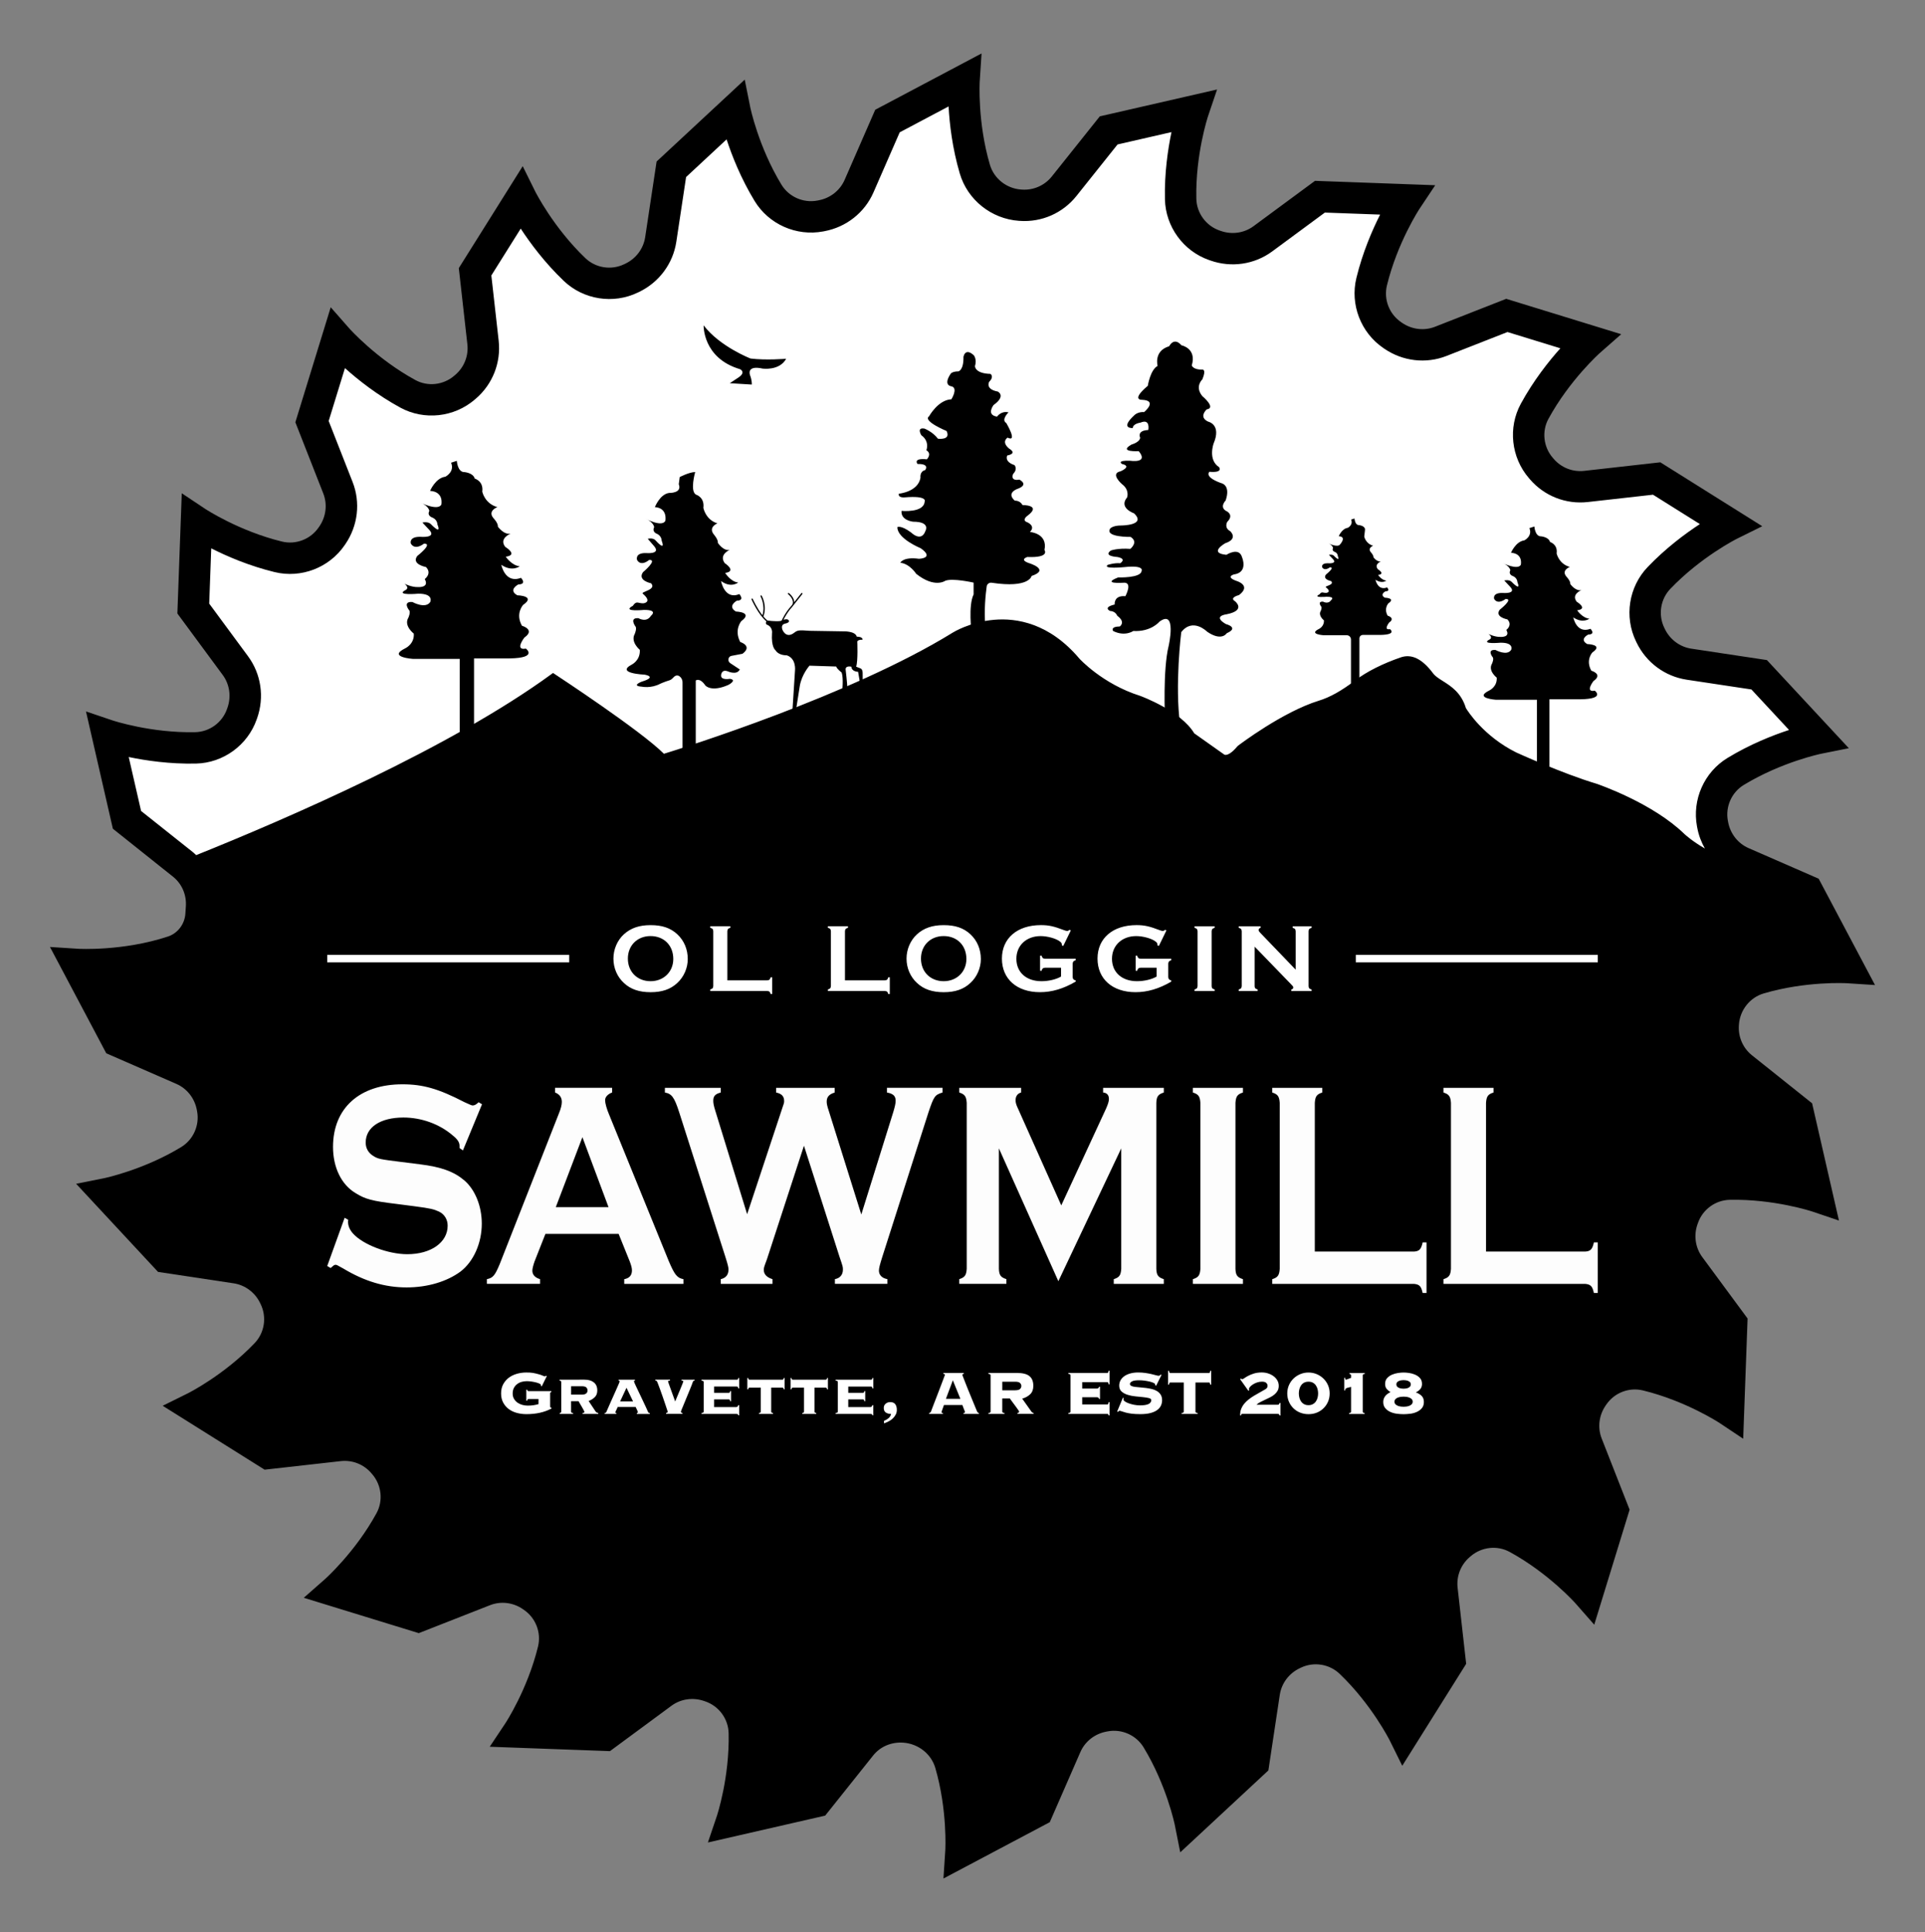 <svg xmlns="http://www.w3.org/2000/svg" xml:space="preserve" style="enable-background:new 0 0 811.7 814.62;" viewBox="0 0 811.7 814.62" y="0px" x="0px" id="Layer_1" version="1.1"><rect x="0" y="0" width="811.7" height="814.62" fill="#808080" stroke="none"/><defs id="defs15959"><linearGradient y2="0" x2="500" y1="0" x1="0" gradientUnits="userSpaceOnUse" id="linearGradient"><stop offset="0" stop-color="#ff0000" id="SvgjsStop5504952"></stop><stop offset="1" stop-color="#0000ff" id="SvgjsStop5504953"></stop></linearGradient><clipPath id="clip-path-dot-color"><rect id="rect8842" height="24" width="24" y="200" x="8"></rect><rect id="rect8844" height="24" width="24" y="224" x="8"></rect><rect id="rect8846" height="24" width="24" y="272" x="8"></rect><rect id="rect8848" height="24" width="24" y="320" x="8"></rect><rect id="rect8850" height="24" width="24" y="392" x="8"></rect><rect id="rect8852" height="24" width="24" y="416" x="8"></rect><rect id="rect8854" height="24" width="24" y="512" x="8"></rect><rect id="rect8856" height="24" width="24" y="560" x="8"></rect><rect id="rect8858" height="24" width="24" y="584" x="8"></rect><rect id="rect8860" height="24" width="24" y="680" x="8"></rect><rect id="rect8862" height="24" width="24" y="704" x="8"></rect><rect id="rect8864" height="24" width="24" y="752" x="8"></rect><rect id="rect8866" height="24" width="24" y="776" x="8"></rect><rect id="rect8868" height="24" width="24" y="200" x="32"></rect><rect id="rect8870" height="24" width="24" y="224" x="32"></rect><rect id="rect8872" height="24" width="24" y="248" x="32"></rect><rect id="rect8874" height="24" width="24" y="296" x="32"></rect><rect id="rect8876" height="24" width="24" y="344" x="32"></rect><rect id="rect8878" height="24" width="24" y="368" x="32"></rect><rect id="rect8880" height="24" width="24" y="392" x="32"></rect><rect id="rect8882" height="24" width="24" y="416" x="32"></rect><rect id="rect8884" height="24" width="24" y="464" x="32"></rect><rect id="rect8886" height="24" width="24" y="512" x="32"></rect><rect id="rect8888" height="24" width="24" y="560" x="32"></rect><rect id="rect8890" height="24" width="24" y="656" x="32"></rect><rect id="rect8892" height="24" width="24" y="680" x="32"></rect><rect id="rect8894" height="24" width="24" y="704" x="32"></rect><rect id="rect8896" height="24" width="24" y="776" x="32"></rect><rect id="rect8898" height="24" width="24" y="200" x="56"></rect><rect id="rect8900" height="24" width="24" y="248" x="56"></rect><rect id="rect8902" height="24" width="24" y="320" x="56"></rect><rect id="rect8904" height="24" width="24" y="416" x="56"></rect><rect id="rect8906" height="24" width="24" y="464" x="56"></rect><rect id="rect8908" height="24" width="24" y="488" x="56"></rect><rect id="rect8910" height="24" width="24" y="512" x="56"></rect><rect id="rect8912" height="24" width="24" y="560" x="56"></rect><rect id="rect8914" height="24" width="24" y="632" x="56"></rect><rect id="rect8916" height="24" width="24" y="704" x="56"></rect><rect id="rect8918" height="24" width="24" y="728" x="56"></rect><rect id="rect8920" height="24" width="24" y="752" x="56"></rect><rect id="rect8922" height="24" width="24" y="776" x="56"></rect><rect id="rect8924" height="24" width="24" y="296" x="80"></rect><rect id="rect8926" height="24" width="24" y="344" x="80"></rect><rect id="rect8928" height="24" width="24" y="416" x="80"></rect><rect id="rect8930" height="24" width="24" y="464" x="80"></rect><rect id="rect8932" height="24" width="24" y="560" x="80"></rect><rect id="rect8934" height="24" width="24" y="656" x="80"></rect><rect id="rect8936" height="24" width="24" y="680" x="80"></rect><rect id="rect8938" height="24" width="24" y="752" x="80"></rect><rect id="rect8940" height="24" width="24" y="224" x="104"></rect><rect id="rect8942" height="24" width="24" y="320" x="104"></rect><rect id="rect8944" height="24" width="24" y="344" x="104"></rect><rect id="rect8946" height="24" width="24" y="440" x="104"></rect><rect id="rect8948" height="24" width="24" y="464" x="104"></rect><rect id="rect8950" height="24" width="24" y="512" x="104"></rect><rect id="rect8952" height="24" width="24" y="560" x="104"></rect><rect id="rect8954" height="24" width="24" y="608" x="104"></rect><rect id="rect8956" height="24" width="24" y="632" x="104"></rect><rect id="rect8958" height="24" width="24" y="680" x="104"></rect><rect id="rect8960" height="24" width="24" y="704" x="104"></rect><rect id="rect8962" height="24" width="24" y="728" x="104"></rect><rect id="rect8964" height="24" width="24" y="752" x="104"></rect><rect id="rect8966" height="24" width="24" y="776" x="104"></rect><rect id="rect8968" height="24" width="24" y="200" x="128"></rect><rect id="rect8970" height="24" width="24" y="224" x="128"></rect><rect id="rect8972" height="24" width="24" y="272" x="128"></rect><rect id="rect8974" height="24" width="24" y="344" x="128"></rect><rect id="rect8976" height="24" width="24" y="512" x="128"></rect><rect id="rect8978" height="24" width="24" y="560" x="128"></rect><rect id="rect8980" height="24" width="24" y="584" x="128"></rect><rect id="rect8982" height="24" width="24" y="656" x="128"></rect><rect id="rect8984" height="24" width="24" y="680" x="128"></rect><rect id="rect8986" height="24" width="24" y="776" x="128"></rect><rect id="rect8988" height="24" width="24" y="200" x="152"></rect><rect id="rect8990" height="24" width="24" y="248" x="152"></rect><rect id="rect8992" height="24" width="24" y="296" x="152"></rect><rect id="rect8994" height="24" width="24" y="344" x="152"></rect><rect id="rect8996" height="24" width="24" y="392" x="152"></rect><rect id="rect8998" height="24" width="24" y="440" x="152"></rect><rect id="rect9000" height="24" width="24" y="488" x="152"></rect><rect id="rect9002" height="24" width="24" y="536" x="152"></rect><rect id="rect9004" height="24" width="24" y="584" x="152"></rect><rect id="rect9006" height="24" width="24" y="632" x="152"></rect><rect id="rect9008" height="24" width="24" y="680" x="152"></rect><rect id="rect9010" height="24" width="24" y="728" x="152"></rect><rect id="rect9012" height="24" width="24" y="776" x="152"></rect><rect id="rect9014" height="24" width="24" y="200" x="176"></rect><rect id="rect9016" height="24" width="24" y="224" x="176"></rect><rect id="rect9018" height="24" width="24" y="296" x="176"></rect><rect id="rect9020" height="24" width="24" y="368" x="176"></rect><rect id="rect9022" height="24" width="24" y="392" x="176"></rect><rect id="rect9024" height="24" width="24" y="416" x="176"></rect><rect id="rect9026" height="24" width="24" y="440" x="176"></rect><rect id="rect9028" height="24" width="24" y="560" x="176"></rect><rect id="rect9030" height="24" width="24" y="632" x="176"></rect><rect id="rect9032" height="24" width="24" y="656" x="176"></rect><rect id="rect9034" height="24" width="24" y="728" x="176"></rect><rect id="rect9036" height="24" width="24" y="752" x="176"></rect><rect id="rect9038" height="24" width="24" y="776" x="176"></rect><rect id="rect9040" height="24" width="24" y="56" x="200"></rect><rect id="rect9042" height="24" width="24" y="80" x="200"></rect><rect id="rect9044" height="24" width="24" y="104" x="200"></rect><rect id="rect9046" height="24" width="24" y="152" x="200"></rect><rect id="rect9048" height="24" width="24" y="200" x="200"></rect><rect id="rect9050" height="24" width="24" y="224" x="200"></rect><rect id="rect9052" height="24" width="24" y="368" x="200"></rect><rect id="rect9054" height="24" width="24" y="392" x="200"></rect><rect id="rect9056" height="24" width="24" y="488" x="200"></rect><rect id="rect9058" height="24" width="24" y="512" x="200"></rect><rect id="rect9060" height="24" width="24" y="560" x="200"></rect><rect id="rect9062" height="24" width="24" y="584" x="200"></rect><rect id="rect9064" height="24" width="24" y="656" x="200"></rect><rect id="rect9066" height="24" width="24" y="680" x="200"></rect><rect id="rect9068" height="24" width="24" y="704" x="200"></rect><rect id="rect9070" height="24" width="24" y="800" x="200"></rect><rect id="rect9072" height="24" width="24" y="824" x="200"></rect><rect id="rect9074" height="24" width="24" y="848" x="200"></rect><rect id="rect9076" height="24" width="24" y="920" x="200"></rect><rect id="rect9078" height="24" width="24" y="944" x="200"></rect><rect id="rect9080" height="24" width="24" y="968" x="200"></rect><rect id="rect9082" height="24" width="24" y="8" x="224"></rect><rect id="rect9084" height="24" width="24" y="32" x="224"></rect><rect id="rect9086" height="24" width="24" y="56" x="224"></rect><rect id="rect9088" height="24" width="24" y="80" x="224"></rect><rect id="rect9090" height="24" width="24" y="104" x="224"></rect><rect id="rect9092" height="24" width="24" y="128" x="224"></rect><rect id="rect9094" height="24" width="24" y="176" x="224"></rect><rect id="rect9096" height="24" width="24" y="224" x="224"></rect><rect id="rect9098" height="24" width="24" y="344" x="224"></rect><rect id="rect9100" height="24" width="24" y="392" x="224"></rect><rect id="rect9102" height="24" width="24" y="440" x="224"></rect><rect id="rect9104" height="24" width="24" y="488" x="224"></rect><rect id="rect9106" height="24" width="24" y="512" x="224"></rect><rect id="rect9108" height="24" width="24" y="584" x="224"></rect><rect id="rect9110" height="24" width="24" y="632" x="224"></rect><rect id="rect9112" height="24" width="24" y="680" x="224"></rect><rect id="rect9114" height="24" width="24" y="728" x="224"></rect><rect id="rect9116" height="24" width="24" y="752" x="224"></rect><rect id="rect9118" height="24" width="24" y="776" x="224"></rect><rect id="rect9120" height="24" width="24" y="824" x="224"></rect><rect id="rect9122" height="24" width="24" y="848" x="224"></rect><rect id="rect9124" height="24" width="24" y="872" x="224"></rect><rect id="rect9126" height="24" width="24" y="920" x="224"></rect><rect id="rect9128" height="24" width="24" y="968" x="224"></rect><rect id="rect9130" height="24" width="24" y="8" x="248"></rect><rect id="rect9132" height="24" width="24" y="32" x="248"></rect><rect id="rect9134" height="24" width="24" y="56" x="248"></rect><rect id="rect9136" height="24" width="24" y="104" x="248"></rect><rect id="rect9138" height="24" width="24" y="152" x="248"></rect><rect id="rect9140" height="24" width="24" y="176" x="248"></rect><rect id="rect9142" height="24" width="24" y="200" x="248"></rect><rect id="rect9144" height="24" width="24" y="224" x="248"></rect><rect id="rect9146" height="24" width="24" y="344" x="248"></rect><rect id="rect9148" height="24" width="24" y="368" x="248"></rect><rect id="rect9150" height="24" width="24" y="440" x="248"></rect><rect id="rect9152" height="24" width="24" y="464" x="248"></rect><rect id="rect9154" height="24" width="24" y="584" x="248"></rect><rect id="rect9156" height="24" width="24" y="608" x="248"></rect><rect id="rect9158" height="24" width="24" y="632" x="248"></rect><rect id="rect9160" height="24" width="24" y="656" x="248"></rect><rect id="rect9162" height="24" width="24" y="704" x="248"></rect><rect id="rect9164" height="24" width="24" y="776" x="248"></rect><rect id="rect9166" height="24" width="24" y="800" x="248"></rect><rect id="rect9168" height="24" width="24" y="848" x="248"></rect><rect id="rect9170" height="24" width="24" y="32" x="272"></rect><rect id="rect9172" height="24" width="24" y="80" x="272"></rect><rect id="rect9174" height="24" width="24" y="104" x="272"></rect><rect id="rect9176" height="24" width="24" y="128" x="272"></rect><rect id="rect9178" height="24" width="24" y="200" x="272"></rect><rect id="rect9180" height="24" width="24" y="224" x="272"></rect><rect id="rect9182" height="24" width="24" y="296" x="272"></rect><rect id="rect9184" height="24" width="24" y="320" x="272"></rect><rect id="rect9186" height="24" width="24" y="344" x="272"></rect><rect id="rect9188" height="24" width="24" y="368" x="272"></rect><rect id="rect9190" height="24" width="24" y="392" x="272"></rect><rect id="rect9192" height="24" width="24" y="488" x="272"></rect><rect id="rect9194" height="24" width="24" y="560" x="272"></rect><rect id="rect9196" height="24" width="24" y="608" x="272"></rect><rect id="rect9198" height="24" width="24" y="632" x="272"></rect><rect id="rect9200" height="24" width="24" y="656" x="272"></rect><rect id="rect9202" height="24" width="24" y="680" x="272"></rect><rect id="rect9204" height="24" width="24" y="752" x="272"></rect><rect id="rect9206" height="24" width="24" y="776" x="272"></rect><rect id="rect9208" height="24" width="24" y="824" x="272"></rect><rect id="rect9210" height="24" width="24" y="848" x="272"></rect><rect id="rect9212" height="24" width="24" y="896" x="272"></rect><rect id="rect9214" height="24" width="24" y="80" x="296"></rect><rect id="rect9216" height="24" width="24" y="152" x="296"></rect><rect id="rect9218" height="24" width="24" y="200" x="296"></rect><rect id="rect9220" height="24" width="24" y="248" x="296"></rect><rect id="rect9222" height="24" width="24" y="320" x="296"></rect><rect id="rect9224" height="24" width="24" y="392" x="296"></rect><rect id="rect9226" height="24" width="24" y="416" x="296"></rect><rect id="rect9228" height="24" width="24" y="536" x="296"></rect><rect id="rect9230" height="24" width="24" y="560" x="296"></rect><rect id="rect9232" height="24" width="24" y="584" x="296"></rect><rect id="rect9234" height="24" width="24" y="656" x="296"></rect><rect id="rect9236" height="24" width="24" y="704" x="296"></rect><rect id="rect9238" height="24" width="24" y="752" x="296"></rect><rect id="rect9240" height="24" width="24" y="896" x="296"></rect><rect id="rect9242" height="24" width="24" y="920" x="296"></rect><rect id="rect9244" height="24" width="24" y="968" x="296"></rect><rect id="rect9246" height="24" width="24" y="32" x="320"></rect><rect id="rect9248" height="24" width="24" y="56" x="320"></rect><rect id="rect9250" height="24" width="24" y="128" x="320"></rect><rect id="rect9252" height="24" width="24" y="200" x="320"></rect><rect id="rect9254" height="24" width="24" y="224" x="320"></rect><rect id="rect9256" height="24" width="24" y="248" x="320"></rect><rect id="rect9258" height="24" width="24" y="272" x="320"></rect><rect id="rect9260" height="24" width="24" y="368" x="320"></rect><rect id="rect9262" height="24" width="24" y="392" x="320"></rect><rect id="rect9264" height="24" width="24" y="464" x="320"></rect><rect id="rect9266" height="24" width="24" y="488" x="320"></rect><rect id="rect9268" height="24" width="24" y="512" x="320"></rect><rect id="rect9270" height="24" width="24" y="560" x="320"></rect><rect id="rect9272" height="24" width="24" y="584" x="320"></rect><rect id="rect9274" height="24" width="24" y="656" x="320"></rect><rect id="rect9276" height="24" width="24" y="680" x="320"></rect><rect id="rect9278" height="24" width="24" y="728" x="320"></rect><rect id="rect9280" height="24" width="24" y="800" x="320"></rect><rect id="rect9282" height="24" width="24" y="824" x="320"></rect><rect id="rect9284" height="24" width="24" y="848" x="320"></rect><rect id="rect9286" height="24" width="24" y="872" x="320"></rect><rect id="rect9288" height="24" width="24" y="896" x="320"></rect><rect id="rect9290" height="24" width="24" y="944" x="320"></rect><rect id="rect9292" height="24" width="24" y="968" x="320"></rect><rect id="rect9294" height="24" width="24" y="32" x="344"></rect><rect id="rect9296" height="24" width="24" y="56" x="344"></rect><rect id="rect9298" height="24" width="24" y="128" x="344"></rect><rect id="rect9300" height="24" width="24" y="152" x="344"></rect><rect id="rect9302" height="24" width="24" y="176" x="344"></rect><rect id="rect9304" height="24" width="24" y="224" x="344"></rect><rect id="rect9306" height="24" width="24" y="272" x="344"></rect><rect id="rect9308" height="24" width="24" y="320" x="344"></rect><rect id="rect9310" height="24" width="24" y="704" x="344"></rect><rect id="rect9312" height="24" width="24" y="728" x="344"></rect><rect id="rect9314" height="24" width="24" y="776" x="344"></rect><rect id="rect9316" height="24" width="24" y="800" x="344"></rect><rect id="rect9318" height="24" width="24" y="848" x="344"></rect><rect id="rect9320" height="24" width="24" y="896" x="344"></rect><rect id="rect9322" height="24" width="24" y="32" x="368"></rect><rect id="rect9324" height="24" width="24" y="56" x="368"></rect><rect id="rect9326" height="24" width="24" y="80" x="368"></rect><rect id="rect9328" height="24" width="24" y="104" x="368"></rect><rect id="rect9330" height="24" width="24" y="128" x="368"></rect><rect id="rect9332" height="24" width="24" y="320" x="368"></rect><rect id="rect9334" height="24" width="24" y="680" x="368"></rect><rect id="rect9336" height="24" width="24" y="776" x="368"></rect><rect id="rect9338" height="24" width="24" y="824" x="368"></rect><rect id="rect9340" height="24" width="24" y="848" x="368"></rect><rect id="rect9342" height="24" width="24" y="896" x="368"></rect><rect id="rect9344" height="24" width="24" y="8" x="392"></rect><rect id="rect9346" height="24" width="24" y="80" x="392"></rect><rect id="rect9348" height="24" width="24" y="104" x="392"></rect><rect id="rect9350" height="24" width="24" y="152" x="392"></rect><rect id="rect9352" height="24" width="24" y="176" x="392"></rect><rect id="rect9354" height="24" width="24" y="224" x="392"></rect><rect id="rect9356" height="24" width="24" y="248" x="392"></rect><rect id="rect9358" height="24" width="24" y="296" x="392"></rect><rect id="rect9360" height="24" width="24" y="320" x="392"></rect><rect id="rect9362" height="24" width="24" y="704" x="392"></rect><rect id="rect9364" height="24" width="24" y="776" x="392"></rect><rect id="rect9366" height="24" width="24" y="800" x="392"></rect><rect id="rect9368" height="24" width="24" y="848" x="392"></rect><rect id="rect9370" height="24" width="24" y="920" x="392"></rect><rect id="rect9372" height="24" width="24" y="968" x="392"></rect><rect id="rect9374" height="24" width="24" y="32" x="416"></rect><rect id="rect9376" height="24" width="24" y="56" x="416"></rect><rect id="rect9378" height="24" width="24" y="80" x="416"></rect><rect id="rect9380" height="24" width="24" y="128" x="416"></rect><rect id="rect9382" height="24" width="24" y="176" x="416"></rect><rect id="rect9384" height="24" width="24" y="296" x="416"></rect><rect id="rect9386" height="24" width="24" y="320" x="416"></rect><rect id="rect9388" height="24" width="24" y="680" x="416"></rect><rect id="rect9390" height="24" width="24" y="728" x="416"></rect><rect id="rect9392" height="24" width="24" y="776" x="416"></rect><rect id="rect9394" height="24" width="24" y="824" x="416"></rect><rect id="rect9396" height="24" width="24" y="848" x="416"></rect><rect id="rect9398" height="24" width="24" y="872" x="416"></rect><rect id="rect9400" height="24" width="24" y="920" x="416"></rect><rect id="rect9402" height="24" width="24" y="944" x="416"></rect><rect id="rect9404" height="24" width="24" y="968" x="416"></rect><rect id="rect9406" height="24" width="24" y="8" x="440"></rect><rect id="rect9408" height="24" width="24" y="32" x="440"></rect><rect id="rect9410" height="24" width="24" y="104" x="440"></rect><rect id="rect9412" height="24" width="24" y="152" x="440"></rect><rect id="rect9414" height="24" width="24" y="176" x="440"></rect><rect id="rect9416" height="24" width="24" y="224" x="440"></rect><rect id="rect9418" height="24" width="24" y="320" x="440"></rect><rect id="rect9420" height="24" width="24" y="656" x="440"></rect><rect id="rect9422" height="24" width="24" y="728" x="440"></rect><rect id="rect9424" height="24" width="24" y="776" x="440"></rect><rect id="rect9426" height="24" width="24" y="824" x="440"></rect><rect id="rect9428" height="24" width="24" y="872" x="440"></rect><rect id="rect9430" height="24" width="24" y="896" x="440"></rect><rect id="rect9432" height="24" width="24" y="104" x="464"></rect><rect id="rect9434" height="24" width="24" y="128" x="464"></rect><rect id="rect9436" height="24" width="24" y="176" x="464"></rect><rect id="rect9438" height="24" width="24" y="224" x="464"></rect><rect id="rect9440" height="24" width="24" y="272" x="464"></rect><rect id="rect9442" height="24" width="24" y="296" x="464"></rect><rect id="rect9444" height="24" width="24" y="776" x="464"></rect><rect id="rect9446" height="24" width="24" y="800" x="464"></rect><rect id="rect9448" height="24" width="24" y="872" x="464"></rect><rect id="rect9450" height="24" width="24" y="896" x="464"></rect><rect id="rect9452" height="24" width="24" y="944" x="464"></rect><rect id="rect9454" height="24" width="24" y="968" x="464"></rect><rect id="rect9456" height="24" width="24" y="8" x="488"></rect><rect id="rect9458" height="24" width="24" y="32" x="488"></rect><rect id="rect9460" height="24" width="24" y="80" x="488"></rect><rect id="rect9462" height="24" width="24" y="128" x="488"></rect><rect id="rect9464" height="24" width="24" y="152" x="488"></rect><rect id="rect9466" height="24" width="24" y="224" x="488"></rect><rect id="rect9468" height="24" width="24" y="248" x="488"></rect><rect id="rect9470" height="24" width="24" y="272" x="488"></rect><rect id="rect9472" height="24" width="24" y="296" x="488"></rect><rect id="rect9474" height="24" width="24" y="656" x="488"></rect><rect id="rect9476" height="24" width="24" y="728" x="488"></rect><rect id="rect9478" height="24" width="24" y="752" x="488"></rect><rect id="rect9480" height="24" width="24" y="920" x="488"></rect><rect id="rect9482" height="24" width="24" y="968" x="488"></rect><rect id="rect9484" height="24" width="24" y="8" x="512"></rect><rect id="rect9486" height="24" width="24" y="56" x="512"></rect><rect id="rect9488" height="24" width="24" y="176" x="512"></rect><rect id="rect9490" height="24" width="24" y="224" x="512"></rect><rect id="rect9492" height="24" width="24" y="248" x="512"></rect><rect id="rect9494" height="24" width="24" y="296" x="512"></rect><rect id="rect9496" height="24" width="24" y="680" x="512"></rect><rect id="rect9498" height="24" width="24" y="704" x="512"></rect><rect id="rect9500" height="24" width="24" y="752" x="512"></rect><rect id="rect9502" height="24" width="24" y="776" x="512"></rect><rect id="rect9504" height="24" width="24" y="800" x="512"></rect><rect id="rect9506" height="24" width="24" y="824" x="512"></rect><rect id="rect9508" height="24" width="24" y="848" x="512"></rect><rect id="rect9510" height="24" width="24" y="872" x="512"></rect><rect id="rect9512" height="24" width="24" y="944" x="512"></rect><rect id="rect9514" height="24" width="24" y="968" x="512"></rect><rect id="rect9516" height="24" width="24" y="32" x="536"></rect><rect id="rect9518" height="24" width="24" y="56" x="536"></rect><rect id="rect9520" height="24" width="24" y="80" x="536"></rect><rect id="rect9522" height="24" width="24" y="152" x="536"></rect><rect id="rect9524" height="24" width="24" y="176" x="536"></rect><rect id="rect9526" height="24" width="24" y="224" x="536"></rect><rect id="rect9528" height="24" width="24" y="248" x="536"></rect><rect id="rect9530" height="24" width="24" y="272" x="536"></rect><rect id="rect9532" height="24" width="24" y="296" x="536"></rect><rect id="rect9534" height="24" width="24" y="656" x="536"></rect><rect id="rect9536" height="24" width="24" y="680" x="536"></rect><rect id="rect9538" height="24" width="24" y="728" x="536"></rect><rect id="rect9540" height="24" width="24" y="776" x="536"></rect><rect id="rect9542" height="24" width="24" y="848" x="536"></rect><rect id="rect9544" height="24" width="24" y="896" x="536"></rect><rect id="rect9546" height="24" width="24" y="56" x="560"></rect><rect id="rect9548" height="24" width="24" y="104" x="560"></rect><rect id="rect9550" height="24" width="24" y="224" x="560"></rect><rect id="rect9552" height="24" width="24" y="248" x="560"></rect><rect id="rect9554" height="24" width="24" y="272" x="560"></rect><rect id="rect9556" height="24" width="24" y="296" x="560"></rect><rect id="rect9558" height="24" width="24" y="752" x="560"></rect><rect id="rect9560" height="24" width="24" y="776" x="560"></rect><rect id="rect9562" height="24" width="24" y="848" x="560"></rect><rect id="rect9564" height="24" width="24" y="896" x="560"></rect><rect id="rect9566" height="24" width="24" y="944" x="560"></rect><rect id="rect9568" height="24" width="24" y="56" x="584"></rect><rect id="rect9570" height="24" width="24" y="80" x="584"></rect><rect id="rect9572" height="24" width="24" y="152" x="584"></rect><rect id="rect9574" height="24" width="24" y="176" x="584"></rect><rect id="rect9576" height="24" width="24" y="200" x="584"></rect><rect id="rect9578" height="24" width="24" y="296" x="584"></rect><rect id="rect9580" height="24" width="24" y="656" x="584"></rect><rect id="rect9582" height="24" width="24" y="680" x="584"></rect><rect id="rect9584" height="24" width="24" y="704" x="584"></rect><rect id="rect9586" height="24" width="24" y="752" x="584"></rect><rect id="rect9588" height="24" width="24" y="848" x="584"></rect><rect id="rect9590" height="24" width="24" y="896" x="584"></rect><rect id="rect9592" height="24" width="24" y="920" x="584"></rect><rect id="rect9594" height="24" width="24" y="32" x="608"></rect><rect id="rect9596" height="24" width="24" y="56" x="608"></rect><rect id="rect9598" height="24" width="24" y="80" x="608"></rect><rect id="rect9600" height="24" width="24" y="104" x="608"></rect><rect id="rect9602" height="24" width="24" y="128" x="608"></rect><rect id="rect9604" height="24" width="24" y="176" x="608"></rect><rect id="rect9606" height="24" width="24" y="224" x="608"></rect><rect id="rect9608" height="24" width="24" y="296" x="608"></rect><rect id="rect9610" height="24" width="24" y="320" x="608"></rect><rect id="rect9612" height="24" width="24" y="680" x="608"></rect><rect id="rect9614" height="24" width="24" y="704" x="608"></rect><rect id="rect9616" height="24" width="24" y="728" x="608"></rect><rect id="rect9618" height="24" width="24" y="752" x="608"></rect><rect id="rect9620" height="24" width="24" y="824" x="608"></rect><rect id="rect9622" height="24" width="24" y="872" x="608"></rect><rect id="rect9624" height="24" width="24" y="896" x="608"></rect><rect id="rect9626" height="24" width="24" y="968" x="608"></rect><rect id="rect9628" height="24" width="24" y="32" x="632"></rect><rect id="rect9630" height="24" width="24" y="104" x="632"></rect><rect id="rect9632" height="24" width="24" y="152" x="632"></rect><rect id="rect9634" height="24" width="24" y="224" x="632"></rect><rect id="rect9636" height="24" width="24" y="248" x="632"></rect><rect id="rect9638" height="24" width="24" y="296" x="632"></rect><rect id="rect9640" height="24" width="24" y="320" x="632"></rect><rect id="rect9642" height="24" width="24" y="656" x="632"></rect><rect id="rect9644" height="24" width="24" y="680" x="632"></rect><rect id="rect9646" height="24" width="24" y="728" x="632"></rect><rect id="rect9648" height="24" width="24" y="776" x="632"></rect><rect id="rect9650" height="24" width="24" y="824" x="632"></rect><rect id="rect9652" height="24" width="24" y="872" x="632"></rect><rect id="rect9654" height="24" width="24" y="944" x="632"></rect><rect id="rect9656" height="24" width="24" y="8" x="656"></rect><rect id="rect9658" height="24" width="24" y="32" x="656"></rect><rect id="rect9660" height="24" width="24" y="104" x="656"></rect><rect id="rect9662" height="24" width="24" y="176" x="656"></rect><rect id="rect9664" height="24" width="24" y="416" x="656"></rect><rect id="rect9666" height="24" width="24" y="464" x="656"></rect><rect id="rect9668" height="24" width="24" y="488" x="656"></rect><rect id="rect9670" height="24" width="24" y="512" x="656"></rect><rect id="rect9672" height="24" width="24" y="536" x="656"></rect><rect id="rect9674" height="24" width="24" y="632" x="656"></rect><rect id="rect9676" height="24" width="24" y="752" x="656"></rect><rect id="rect9678" height="24" width="24" y="776" x="656"></rect><rect id="rect9680" height="24" width="24" y="824" x="656"></rect><rect id="rect9682" height="24" width="24" y="848" x="656"></rect><rect id="rect9684" height="24" width="24" y="896" x="656"></rect><rect id="rect9686" height="24" width="24" y="8" x="680"></rect><rect id="rect9688" height="24" width="24" y="32" x="680"></rect><rect id="rect9690" height="24" width="24" y="56" x="680"></rect><rect id="rect9692" height="24" width="24" y="80" x="680"></rect><rect id="rect9694" height="24" width="24" y="104" x="680"></rect><rect id="rect9696" height="24" width="24" y="152" x="680"></rect><rect id="rect9698" height="24" width="24" y="176" x="680"></rect><rect id="rect9700" height="24" width="24" y="200" x="680"></rect><rect id="rect9702" height="24" width="24" y="224" x="680"></rect><rect id="rect9704" height="24" width="24" y="248" x="680"></rect><rect id="rect9706" height="24" width="24" y="344" x="680"></rect><rect id="rect9708" height="24" width="24" y="368" x="680"></rect><rect id="rect9710" height="24" width="24" y="416" x="680"></rect><rect id="rect9712" height="24" width="24" y="512" x="680"></rect><rect id="rect9714" height="24" width="24" y="608" x="680"></rect><rect id="rect9716" height="24" width="24" y="632" x="680"></rect><rect id="rect9718" height="24" width="24" y="680" x="680"></rect><rect id="rect9720" height="24" width="24" y="704" x="680"></rect><rect id="rect9722" height="24" width="24" y="752" x="680"></rect><rect id="rect9724" height="24" width="24" y="896" x="680"></rect><rect id="rect9726" height="24" width="24" y="920" x="680"></rect><rect id="rect9728" height="24" width="24" y="8" x="704"></rect><rect id="rect9730" height="24" width="24" y="56" x="704"></rect><rect id="rect9732" height="24" width="24" y="80" x="704"></rect><rect id="rect9734" height="24" width="24" y="128" x="704"></rect><rect id="rect9736" height="24" width="24" y="176" x="704"></rect><rect id="rect9738" height="24" width="24" y="200" x="704"></rect><rect id="rect9740" height="24" width="24" y="272" x="704"></rect><rect id="rect9742" height="24" width="24" y="320" x="704"></rect><rect id="rect9744" height="24" width="24" y="344" x="704"></rect><rect id="rect9746" height="24" width="24" y="368" x="704"></rect><rect id="rect9748" height="24" width="24" y="392" x="704"></rect><rect id="rect9750" height="24" width="24" y="416" x="704"></rect><rect id="rect9752" height="24" width="24" y="440" x="704"></rect><rect id="rect9754" height="24" width="24" y="464" x="704"></rect><rect id="rect9756" height="24" width="24" y="488" x="704"></rect><rect id="rect9758" height="24" width="24" y="512" x="704"></rect><rect id="rect9760" height="24" width="24" y="536" x="704"></rect><rect id="rect9762" height="24" width="24" y="584" x="704"></rect><rect id="rect9764" height="24" width="24" y="632" x="704"></rect><rect id="rect9766" height="24" width="24" y="656" x="704"></rect><rect id="rect9768" height="24" width="24" y="704" x="704"></rect><rect id="rect9770" height="24" width="24" y="728" x="704"></rect><rect id="rect9772" height="24" width="24" y="752" x="704"></rect><rect id="rect9774" height="24" width="24" y="776" x="704"></rect><rect id="rect9776" height="24" width="24" y="800" x="704"></rect><rect id="rect9778" height="24" width="24" y="824" x="704"></rect><rect id="rect9780" height="24" width="24" y="848" x="704"></rect><rect id="rect9782" height="24" width="24" y="872" x="704"></rect><rect id="rect9784" height="24" width="24" y="896" x="704"></rect><rect id="rect9786" height="24" width="24" y="944" x="704"></rect><rect id="rect9788" height="24" width="24" y="968" x="704"></rect><rect id="rect9790" height="24" width="24" y="8" x="728"></rect><rect id="rect9792" height="24" width="24" y="56" x="728"></rect><rect id="rect9794" height="24" width="24" y="104" x="728"></rect><rect id="rect9796" height="24" width="24" y="128" x="728"></rect><rect id="rect9798" height="24" width="24" y="152" x="728"></rect><rect id="rect9800" height="24" width="24" y="176" x="728"></rect><rect id="rect9802" height="24" width="24" y="200" x="728"></rect><rect id="rect9804" height="24" width="24" y="224" x="728"></rect><rect id="rect9806" height="24" width="24" y="248" x="728"></rect><rect id="rect9808" height="24" width="24" y="296" x="728"></rect><rect id="rect9810" height="24" width="24" y="320" x="728"></rect><rect id="rect9812" height="24" width="24" y="344" x="728"></rect><rect id="rect9814" height="24" width="24" y="392" x="728"></rect><rect id="rect9816" height="24" width="24" y="416" x="728"></rect><rect id="rect9818" height="24" width="24" y="440" x="728"></rect><rect id="rect9820" height="24" width="24" y="464" x="728"></rect><rect id="rect9822" height="24" width="24" y="488" x="728"></rect><rect id="rect9824" height="24" width="24" y="584" x="728"></rect><rect id="rect9826" height="24" width="24" y="632" x="728"></rect><rect id="rect9828" height="24" width="24" y="656" x="728"></rect><rect id="rect9830" height="24" width="24" y="680" x="728"></rect><rect id="rect9832" height="24" width="24" y="704" x="728"></rect><rect id="rect9834" height="24" width="24" y="800" x="728"></rect><rect id="rect9836" height="24" width="24" y="824" x="728"></rect><rect id="rect9838" height="24" width="24" y="848" x="728"></rect><rect id="rect9840" height="24" width="24" y="896" x="728"></rect><rect id="rect9842" height="24" width="24" y="8" x="752"></rect><rect id="rect9844" height="24" width="24" y="56" x="752"></rect><rect id="rect9846" height="24" width="24" y="80" x="752"></rect><rect id="rect9848" height="24" width="24" y="176" x="752"></rect><rect id="rect9850" height="24" width="24" y="224" x="752"></rect><rect id="rect9852" height="24" width="24" y="272" x="752"></rect><rect id="rect9854" height="24" width="24" y="320" x="752"></rect><rect id="rect9856" height="24" width="24" y="344" x="752"></rect><rect id="rect9858" height="24" width="24" y="368" x="752"></rect><rect id="rect9860" height="24" width="24" y="392" x="752"></rect><rect id="rect9862" height="24" width="24" y="440" x="752"></rect><rect id="rect9864" height="24" width="24" y="464" x="752"></rect><rect id="rect9866" height="24" width="24" y="488" x="752"></rect><rect id="rect9868" height="24" width="24" y="536" x="752"></rect><rect id="rect9870" height="24" width="24" y="560" x="752"></rect><rect id="rect9872" height="24" width="24" y="584" x="752"></rect><rect id="rect9874" height="24" width="24" y="632" x="752"></rect><rect id="rect9876" height="24" width="24" y="656" x="752"></rect><rect id="rect9878" height="24" width="24" y="776" x="752"></rect><rect id="rect9880" height="24" width="24" y="800" x="752"></rect><rect id="rect9882" height="24" width="24" y="824" x="752"></rect><rect id="rect9884" height="24" width="24" y="848" x="752"></rect><rect id="rect9886" height="24" width="24" y="968" x="752"></rect><rect id="rect9888" height="24" width="24" y="8" x="776"></rect><rect id="rect9890" height="24" width="24" y="104" x="776"></rect><rect id="rect9892" height="24" width="24" y="152" x="776"></rect><rect id="rect9894" height="24" width="24" y="200" x="776"></rect><rect id="rect9896" height="24" width="24" y="224" x="776"></rect><rect id="rect9898" height="24" width="24" y="272" x="776"></rect><rect id="rect9900" height="24" width="24" y="320" x="776"></rect><rect id="rect9902" height="24" width="24" y="368" x="776"></rect><rect id="rect9904" height="24" width="24" y="392" x="776"></rect><rect id="rect9906" height="24" width="24" y="416" x="776"></rect><rect id="rect9908" height="24" width="24" y="488" x="776"></rect><rect id="rect9910" height="24" width="24" y="512" x="776"></rect><rect id="rect9912" height="24" width="24" y="536" x="776"></rect><rect id="rect9914" height="24" width="24" y="632" x="776"></rect><rect id="rect9916" height="24" width="24" y="656" x="776"></rect><rect id="rect9918" height="24" width="24" y="680" x="776"></rect><rect id="rect9920" height="24" width="24" y="704" x="776"></rect><rect id="rect9922" height="24" width="24" y="776" x="776"></rect><rect id="rect9924" height="24" width="24" y="800" x="776"></rect><rect id="rect9926" height="24" width="24" y="824" x="776"></rect><rect id="rect9928" height="24" width="24" y="848" x="776"></rect><rect id="rect9930" height="24" width="24" y="872" x="776"></rect><rect id="rect9932" height="24" width="24" y="920" x="776"></rect><rect id="rect9934" height="24" width="24" y="200" x="800"></rect><rect id="rect9936" height="24" width="24" y="248" x="800"></rect><rect id="rect9938" height="24" width="24" y="296" x="800"></rect><rect id="rect9940" height="24" width="24" y="344" x="800"></rect><rect id="rect9942" height="24" width="24" y="416" x="800"></rect><rect id="rect9944" height="24" width="24" y="584" x="800"></rect><rect id="rect9946" height="24" width="24" y="680" x="800"></rect><rect id="rect9948" height="24" width="24" y="704" x="800"></rect><rect id="rect9950" height="24" width="24" y="776" x="800"></rect><rect id="rect9952" height="24" width="24" y="872" x="800"></rect><rect id="rect9954" height="24" width="24" y="896" x="800"></rect><rect id="rect9956" height="24" width="24" y="920" x="800"></rect><rect id="rect9958" height="24" width="24" y="944" x="800"></rect><rect id="rect9960" height="24" width="24" y="968" x="800"></rect><rect id="rect9962" height="24" width="24" y="272" x="824"></rect><rect id="rect9964" height="24" width="24" y="296" x="824"></rect><rect id="rect9966" height="24" width="24" y="320" x="824"></rect><rect id="rect9968" height="24" width="24" y="344" x="824"></rect><rect id="rect9970" height="24" width="24" y="416" x="824"></rect><rect id="rect9972" height="24" width="24" y="488" x="824"></rect><rect id="rect9974" height="24" width="24" y="560" x="824"></rect><rect id="rect9976" height="24" width="24" y="632" x="824"></rect><rect id="rect9978" height="24" width="24" y="656" x="824"></rect><rect id="rect9980" height="24" width="24" y="680" x="824"></rect><rect id="rect9982" height="24" width="24" y="704" x="824"></rect><rect id="rect9984" height="24" width="24" y="752" x="824"></rect><rect id="rect9986" height="24" width="24" y="776" x="824"></rect><rect id="rect9988" height="24" width="24" y="824" x="824"></rect><rect id="rect9990" height="24" width="24" y="872" x="824"></rect><rect id="rect9992" height="24" width="24" y="944" x="824"></rect><rect id="rect9994" height="24" width="24" y="440" x="848"></rect><rect id="rect9996" height="24" width="24" y="464" x="848"></rect><rect id="rect9998" height="24" width="24" y="488" x="848"></rect><rect id="rect10000" height="24" width="24" y="512" x="848"></rect><rect id="rect10002" height="24" width="24" y="560" x="848"></rect><rect id="rect10004" height="24" width="24" y="584" x="848"></rect><rect id="rect10006" height="24" width="24" y="656" x="848"></rect><rect id="rect10008" height="24" width="24" y="680" x="848"></rect><rect id="rect10010" height="24" width="24" y="704" x="848"></rect><rect id="rect10012" height="24" width="24" y="728" x="848"></rect><rect id="rect10014" height="24" width="24" y="752" x="848"></rect><rect id="rect10016" height="24" width="24" y="776" x="848"></rect><rect id="rect10018" height="24" width="24" y="872" x="848"></rect><rect id="rect10020" height="24" width="24" y="896" x="848"></rect><rect id="rect10022" height="24" width="24" y="944" x="848"></rect><rect id="rect10024" height="24" width="24" y="968" x="848"></rect><rect id="rect10026" height="24" width="24" y="200" x="872"></rect><rect id="rect10028" height="24" width="24" y="224" x="872"></rect><rect id="rect10030" height="24" width="24" y="272" x="872"></rect><rect id="rect10032" height="24" width="24" y="296" x="872"></rect><rect id="rect10034" height="24" width="24" y="320" x="872"></rect><rect id="rect10036" height="24" width="24" y="368" x="872"></rect><rect id="rect10038" height="24" width="24" y="440" x="872"></rect><rect id="rect10040" height="24" width="24" y="464" x="872"></rect><rect id="rect10042" height="24" width="24" y="536" x="872"></rect><rect id="rect10044" height="24" width="24" y="608" x="872"></rect><rect id="rect10046" height="24" width="24" y="656" x="872"></rect><rect id="rect10048" height="24" width="24" y="680" x="872"></rect><rect id="rect10050" height="24" width="24" y="776" x="872"></rect><rect id="rect10052" height="24" width="24" y="800" x="872"></rect><rect id="rect10054" height="24" width="24" y="824" x="872"></rect><rect id="rect10056" height="24" width="24" y="848" x="872"></rect><rect id="rect10058" height="24" width="24" y="872" x="872"></rect><rect id="rect10060" height="24" width="24" y="920" x="872"></rect><rect id="rect10062" height="24" width="24" y="944" x="872"></rect><rect id="rect10064" height="24" width="24" y="200" x="896"></rect><rect id="rect10066" height="24" width="24" y="344" x="896"></rect><rect id="rect10068" height="24" width="24" y="392" x="896"></rect><rect id="rect10070" height="24" width="24" y="440" x="896"></rect><rect id="rect10072" height="24" width="24" y="464" x="896"></rect><rect id="rect10074" height="24" width="24" y="560" x="896"></rect><rect id="rect10076" height="24" width="24" y="584" x="896"></rect><rect id="rect10078" height="24" width="24" y="680" x="896"></rect><rect id="rect10080" height="24" width="24" y="704" x="896"></rect><rect id="rect10082" height="24" width="24" y="728" x="896"></rect><rect id="rect10084" height="24" width="24" y="800" x="896"></rect><rect id="rect10086" height="24" width="24" y="848" x="896"></rect><rect id="rect10088" height="24" width="24" y="968" x="896"></rect><rect id="rect10090" height="24" width="24" y="200" x="920"></rect><rect id="rect10092" height="24" width="24" y="272" x="920"></rect><rect id="rect10094" height="24" width="24" y="296" x="920"></rect><rect id="rect10096" height="24" width="24" y="344" x="920"></rect><rect id="rect10098" height="24" width="24" y="368" x="920"></rect><rect id="rect10100" height="24" width="24" y="416" x="920"></rect><rect id="rect10102" height="24" width="24" y="440" x="920"></rect><rect id="rect10104" height="24" width="24" y="488" x="920"></rect><rect id="rect10106" height="24" width="24" y="512" x="920"></rect><rect id="rect10108" height="24" width="24" y="560" x="920"></rect><rect id="rect10110" height="24" width="24" y="608" x="920"></rect><rect id="rect10112" height="24" width="24" y="632" x="920"></rect><rect id="rect10114" height="24" width="24" y="656" x="920"></rect><rect id="rect10116" height="24" width="24" y="704" x="920"></rect><rect id="rect10118" height="24" width="24" y="752" x="920"></rect><rect id="rect10120" height="24" width="24" y="800" x="920"></rect><rect id="rect10122" height="24" width="24" y="824" x="920"></rect><rect id="rect10124" height="24" width="24" y="848" x="920"></rect><rect id="rect10126" height="24" width="24" y="872" x="920"></rect><rect id="rect10128" height="24" width="24" y="920" x="920"></rect><rect id="rect10130" height="24" width="24" y="944" x="920"></rect><rect id="rect10132" height="24" width="24" y="296" x="944"></rect><rect id="rect10134" height="24" width="24" y="368" x="944"></rect><rect id="rect10136" height="24" width="24" y="392" x="944"></rect><rect id="rect10138" height="24" width="24" y="464" x="944"></rect><rect id="rect10140" height="24" width="24" y="488" x="944"></rect><rect id="rect10142" height="24" width="24" y="632" x="944"></rect><rect id="rect10144" height="24" width="24" y="680" x="944"></rect><rect id="rect10146" height="24" width="24" y="728" x="944"></rect><rect id="rect10148" height="24" width="24" y="776" x="944"></rect><rect id="rect10150" height="24" width="24" y="824" x="944"></rect><rect id="rect10152" height="24" width="24" y="872" x="944"></rect><rect id="rect10154" height="24" width="24" y="896" x="944"></rect><rect id="rect10156" height="24" width="24" y="944" x="944"></rect><rect id="rect10158" height="24" width="24" y="392" x="968"></rect><rect id="rect10160" height="24" width="24" y="440" x="968"></rect><rect id="rect10162" height="24" width="24" y="488" x="968"></rect><rect id="rect10164" height="24" width="24" y="536" x="968"></rect><rect id="rect10166" height="24" width="24" y="560" x="968"></rect><rect id="rect10168" height="24" width="24" y="608" x="968"></rect><rect id="rect10170" height="24" width="24" y="704" x="968"></rect><rect id="rect10172" height="24" width="24" y="752" x="968"></rect><rect id="rect10174" height="24" width="24" y="800" x="968"></rect><rect id="rect10176" height="24" width="24" y="848" x="968"></rect><rect id="rect10178" height="24" width="24" y="872" x="968"></rect><rect id="rect10180" height="24" width="24" y="896" x="968"></rect></clipPath><clipPath id="clip-path-corners-square-color-0-0"><path id="path10183" d="M 8,8 V 176 H 176 V 8 Z M 32,32 H 152 V 152 H 32 Z" clip-rule="evenodd"></path><rect id="rect10185" height="24" width="24" y="56" x="56"></rect><rect id="rect10187" height="24" width="24" y="80" x="56"></rect><rect id="rect10189" height="24" width="24" y="104" x="56"></rect><rect id="rect10191" height="24" width="24" y="56" x="80"></rect><rect id="rect10193" height="24" width="24" y="80" x="80"></rect><rect id="rect10195" height="24" width="24" y="104" x="80"></rect><rect id="rect10197" height="24" width="24" y="56" x="104"></rect><rect id="rect10199" height="24" width="24" y="80" x="104"></rect><rect id="rect10201" height="24" width="24" y="104" x="104"></rect></clipPath><clipPath id="clip-path-corners-square-color-1-0"><path id="path10204" transform="rotate(90,908,92)" d="M 824,8 V 176 H 992 V 8 Z m 24,24 H 968 V 152 H 848 Z" clip-rule="evenodd"></path><rect id="rect10206" height="24" width="24" y="56" x="872"></rect><rect id="rect10208" height="24" width="24" y="80" x="872"></rect><rect id="rect10210" height="24" width="24" y="104" x="872"></rect><rect id="rect10212" height="24" width="24" y="56" x="896"></rect><rect id="rect10214" height="24" width="24" y="80" x="896"></rect><rect id="rect10216" height="24" width="24" y="104" x="896"></rect><rect id="rect10218" height="24" width="24" y="56" x="920"></rect><rect id="rect10220" height="24" width="24" y="80" x="920"></rect><rect id="rect10222" height="24" width="24" y="104" x="920"></rect></clipPath><clipPath id="clip-path-corners-square-color-0-1"><path id="path10225" transform="rotate(-90,92,908)" d="M 8,824 V 992 H 176 V 824 Z m 24,24 H 152 V 968 H 32 Z" clip-rule="evenodd"></path><rect id="rect10227" height="24" width="24" y="872" x="56"></rect><rect id="rect10229" height="24" width="24" y="896" x="56"></rect><rect id="rect10231" height="24" width="24" y="920" x="56"></rect><rect id="rect10233" height="24" width="24" y="872" x="80"></rect><rect id="rect10235" height="24" width="24" y="896" x="80"></rect><rect id="rect10237" height="24" width="24" y="920" x="80"></rect><rect id="rect10239" height="24" width="24" y="872" x="104"></rect><rect id="rect10241" height="24" width="24" y="896" x="104"></rect><rect id="rect10243" height="24" width="24" y="920" x="104"></rect></clipPath></defs>
<style id="style15790" type="text/css">
	.st0{display:none;}
	.st1{display:inline;}
	.st2{fill:#2A0C06;}
	.st3{display:inline;fill:#2A0C06;}
	.st4{display:inline;fill:none;stroke:#EE246A;stroke-width:6;stroke-miterlimit:10;}
	.st5{fill:none;stroke:#EE246A;stroke-miterlimit:10;}
	.st6{fill:#EE246A;}
	.st7{display:inline;fill:none;stroke:#2A0C06;stroke-width:8;stroke-linejoin:bevel;stroke-miterlimit:10;}
	.st8{fill:#1A1E26;}
	.st9{fill:#FFFFFF;}
</style>

<g style="fill:#000000;fill-opacity:1;stroke:none" id="g20128"><path id="path2974" d="m 82.513,369.207 -29.169,-24.964 -7.095,-34.161 20.497,3.153 29.431,-1.577 6.832,-17.869 -14.453,-27.592 -6.832,-17.081 0.788,-24.701 24.176,7.095 22.074,1.577 16.03,-17.606 -4.204,-20.497 -7.358,-17.344 8.409,-33.636 18.92,16.292 25.49,9.986 15.767,-15.504 -1.839,-39.68 18.657,-28.118 19.446,22.599 19.446,9.986 18.92,-10.511 5.256,-36.789 26.541,-23.65 16.818,35.475 17.869,7.358 18.132,-11.037 13.139,-29.957 31.645,-13.402 2.516,30.22 12.504,16.555 11.672,2.365 22.074,-11.3 10.774,-19.709 34.95,-6.307 -3.153,29.694 4.993,18.92 11.562,7.621 23.387,-6.57 18.132,-17.344 36.001,2.891 -11.562,35.738 -1.051,15.767 12.351,9.197 30.22,-3.679 15.767,-6.307 28.38,10.248 -13.665,22.074 -6.832,17.344 6.57,16.818 20.497,4.204 27.592,-3.679 27.066,19.446 -15.241,12.351 -13.927,13.927 -3.153,13.139 3.679,14.19 15.241,6.044 31.534,6.307 18.657,24.176 -24.964,10.105 -14.19,15.122 0.788,28.118 -29.957,2.102 -289.199,-22.074 -267.865,15.767" style="display:inline;fill:#ffffff;fill-opacity:1;stroke:none;stroke-width:2.88;stroke-linecap:round;stroke-linejoin:round;paint-order:stroke fill markers"></path><path style="display:inline;fill:#000000;fill-opacity:1;stroke:none;stroke-width:5.952;stroke-linecap:round;stroke-dasharray:none;stroke-opacity:1;paint-order:markers fill stroke" id="path15794" d="m 733.24,432.03 c 0.43,-6.16 4.64,-11.45 10.47,-13.16 17.82,-5.24 34.63,-4.32 35.07,-4.29 l 11.84,0.76 -19.4,-36.62 -1.4,-2.64 -2.95,-5.57 -29.55,-12.9 c -4.49,-1.96 -7.72,-6.06 -8.64,-10.99 l -0.1,-0.53 c -1.12,-5.93 1.58,-12.01 6.72,-15.13 15.96,-9.7 32.5,-13.12 32.65,-13.15 l 11.63,-2.33 -34.54,-37.16 -31.88,-4.81 c -4.83,-0.73 -9.01,-3.84 -11.16,-8.31 l -0.25,-0.52 c -2.63,-5.44 -1.61,-12.03 2.55,-16.38 12.9,-13.5 28,-21.09 28.14,-21.16 l 10.63,-5.26 -42.98,-26.95 -32.09,3.61 c -4.86,0.55 -9.66,-1.34 -12.84,-5.03 l -0.43,-0.5 c -3.94,-4.57 -4.67,-11.17 -1.81,-16.41 8.97,-16.45 21.65,-27.74 21.77,-27.85 l 8.91,-7.83 -48.49,-14.92 -30.03,11.78 c -4.55,1.79 -9.73,1.17 -13.85,-1.64 l -0.46,-0.32 c -4.99,-3.4 -7.38,-9.61 -5.96,-15.45 4.42,-18.15 13.7,-32.27 13.79,-32.4 l 6.58,-9.87 -50.7,-1.85 -25.92,19.12 c -3.94,2.91 -9.11,3.65 -13.81,2 l -0.55,-0.19 c -5.7,-1.99 -9.62,-7.37 -9.75,-13.39 -0.42,-18.65 4.89,-34.67 4.94,-34.82 l 3.8,-11.24 -49.45,11.33 -20.23,25.35 c -3.04,3.8 -7.75,5.88 -12.6,5.53 l -0.35,-0.02 C 424.4,79.49 419.11,75.28 417.4,69.45 412.12,51.48 413.1,34.54 413.11,34.38 l 0.77,-11.84 -44.83,23.74 -12.9,29.55 c -1.96,4.49 -6.06,7.72 -10.99,8.64 l -0.53,0.1 C 338.7,85.69 332.62,82.99 329.5,77.85 319.8,61.89 316.38,45.35 316.35,45.2 l -2.33,-11.63 -37.16,34.54 -4.81,31.88 c -0.73,4.83 -3.84,9.01 -8.33,11.17 l -0.51,0.24 c -5.44,2.64 -12.02,1.61 -16.38,-2.55 -13.5,-12.9 -21.09,-28 -21.16,-28.14 l -5.26,-10.64 -26.95,42.98 3.61,32.11 c 0.55,4.85 -1.34,9.66 -5.03,12.84 l -0.5,0.43 c -4.58,3.94 -11.17,4.68 -16.41,1.81 -16.45,-8.97 -27.74,-21.65 -27.85,-21.77 l -7.83,-8.91 -14.91,48.49 11.78,30.03 c 1.79,4.56 1.17,9.74 -1.64,13.85 l -0.32,0.46 c -3.4,4.99 -9.61,7.38 -15.45,5.96 -18.15,-4.42 -32.27,-13.7 -32.4,-13.79 l -9.87,-6.58 -1.85,50.7 19.12,25.92 c 2.91,3.94 3.65,9.1 2.01,13.78 l -0.21,0.59 c -1.99,5.7 -7.37,9.62 -13.39,9.75 -18.63,0.42 -34.67,-4.89 -34.82,-4.94 l -11.24,-3.8 11.33,49.45 21,16.75 2,1.59 2.38,1.9 c 3.75,3 5.77,7.71 5.39,12.61 -0.06,0.78 -0.13,1.8 -0.19,2.91 -0.27,4.43 -3.22,8.33 -7.35,9.69 -18.99,6.26 -37.73,5.19 -37.91,5.17 l -11.84,-0.76 23.74,44.83 29.55,12.9 c 4.49,1.96 7.72,6.06 8.64,10.99 l 0.1,0.53 c 1.12,5.93 -1.58,12.01 -6.72,15.13 -15.96,9.7 -32.5,13.12 -32.65,13.15 l -11.63,2.32 34.54,37.16 31.88,4.81 c 4.83,0.73 9.01,3.84 11.17,8.32 l 0.24,0.51 c 2.63,5.44 1.61,12.02 -2.55,16.38 -12.9,13.5 -28,21.09 -28.14,21.16 l -10.64,5.26 42.98,26.95 32.11,-3.61 c 4.86,-0.55 9.66,1.34 12.84,5.03 l 0.43,0.5 c 3.94,4.58 4.67,11.17 1.81,16.41 -8.97,16.45 -21.65,27.74 -21.77,27.85 l -8.91,7.83 48.49,14.91 30.03,-11.78 c 4.56,-1.79 9.74,-1.18 13.84,1.64 l 0.46,0.32 c 4.99,3.4 7.38,9.61 5.96,15.45 -4.42,18.15 -13.7,32.27 -13.79,32.4 l -6.58,9.87 50.7,1.85 25.92,-19.12 c 3.94,-2.91 9.1,-3.65 13.85,-1.99 l 0.52,0.18 c 5.7,1.99 9.62,7.37 9.75,13.39 0.42,18.66 -4.89,34.67 -4.94,34.82 l -3.8,11.24 49.45,-11.33 20.25,-25.38 c 2.96,-3.71 7.62,-5.71 12.59,-5.39 l 0.15,0.01 c 6.33,0.48 11.73,4.77 13.45,10.67 5.18,17.86 4.21,34.61 4.2,34.77 l -0.77,11.84 44.83,-23.75 12.9,-29.55 c 1.96,-4.49 6.06,-7.72 10.99,-8.64 l 0.53,-0.1 c 5.92,-1.12 12,1.58 15.13,6.72 9.7,15.96 13.12,32.5 13.15,32.65 l 2.32,11.63 37.16,-34.54 4.81,-31.88 c 0.73,-4.83 3.84,-9.01 8.36,-11.18 l 0.48,-0.23 c 5.44,-2.63 12.02,-1.61 16.38,2.55 13.5,12.9 21.09,28 21.16,28.14 l 5.26,10.64 26.95,-42.98 -3.61,-32.11 c -0.55,-4.86 1.34,-9.65 5.03,-12.84 l 0.5,-0.43 c 4.58,-3.94 11.17,-4.67 16.41,-1.81 16.45,8.97 27.74,21.65 27.85,21.78 l 7.83,8.91 14.91,-48.49 -11.78,-30.03 c -1.79,-4.56 -1.17,-9.74 1.65,-13.86 l 0.3,-0.44 c 3.4,-4.99 9.61,-7.39 15.45,-5.96 18.15,4.42 32.27,13.7 32.4,13.79 l 9.87,6.58 1.85,-50.7 -19.12,-25.92 c -2.91,-3.94 -3.65,-9.1 -2.01,-13.78 l 0.21,-0.59 c 1.99,-5.7 7.37,-9.62 13.39,-9.75 18.65,-0.4 34.67,4.89 34.82,4.94 l 11.24,3.8 -11.32,-49.44 -25.35,-20.23 c -3.8,-3.03 -5.87,-7.74 -5.53,-12.62 z M 59.49,341.94 54.28,319.2 c 7.2,1.51 17.3,2.99 28.35,2.76 11.51,-0.26 21.8,-7.74 25.61,-18.64 l 0.19,-0.53 c 3.11,-8.85 1.68,-18.6 -3.84,-26.08 l -16.37,-22.19 0.85,-23.31 c 6.57,3.33 15.95,7.39 26.72,10.01 11.18,2.73 23.06,-1.85 29.54,-11.36 l 0.31,-0.45 c 5.3,-7.75 6.43,-17.53 3.04,-26.18 l -10.09,-25.72 6.86,-22.3 c 5.51,4.94 13.57,11.33 23.35,16.66 10.06,5.48 22.68,4.11 31.41,-3.41 l 0.5,-0.43 c 7.02,-6.05 10.59,-15.16 9.56,-24.37 l -3.09,-27.51 12.39,-19.76 c 4.03,6.17 10.12,14.37 18.13,22.03 8.33,7.96 20.92,9.93 31.29,4.91 l 0.5,-0.24 c 8.44,-4.06 14.3,-11.96 15.69,-21.14 l 4.12,-27.3 17.08,-15.88 c 2.29,7 6.05,16.5 11.8,25.96 5.97,9.83 17.59,14.99 28.93,12.85 l 0.52,-0.1 c 9.23,-1.73 16.97,-7.84 20.69,-16.37 L 379.37,55.8 399.98,44.88 c 0.4,7.39 1.58,17.59 4.72,28.27 3.27,11.12 13.3,19.14 24.95,19.96 l 0.35,0.02 c 9.22,0.66 18.14,-3.27 23.89,-10.49 l 17.34,-21.73 22.74,-5.21 c -1.51,7.2 -3.01,17.29 -2.76,28.35 0.26,11.51 7.74,21.8 18.62,25.6 l 0.54,0.19 c 8.85,3.11 18.6,1.68 26.08,-3.84 l 22.19,-16.37 23.31,0.85 c -3.33,6.57 -7.39,15.95 -10.01,26.72 -2.72,11.18 1.85,23.06 11.36,29.54 l 0.45,0.31 c 7.75,5.3 17.54,6.43 26.18,3.04 l 25.72,-10.09 22.3,6.86 c -4.94,5.51 -11.33,13.57 -16.66,23.35 -5.49,10.06 -4.12,22.68 3.41,31.41 l 0.43,0.5 c 6.05,7.02 15.15,10.6 24.37,9.56 l 27.51,-3.09 19.76,12.39 c -6.17,4.03 -14.37,10.12 -22.03,18.13 -7.96,8.33 -9.93,20.91 -4.91,31.29 l 0.24,0.5 c 4.06,8.44 11.96,14.3 21.13,15.69 l 27.3,4.12 15.88,17.08 c -7,2.29 -16.5,6.05 -25.96,11.8 -9.83,5.97 -14.99,17.59 -12.85,28.93 l 0.1,0.52 c 0.58,3.12 1.7,6.05 3.21,8.73 -5.37,-3.07 -8.53,-6.02 -8.58,-6.07 -13.39,-13.07 -36.12,-20.9 -37.12,-21.24 -14.36,-4.28 -33.69,-13.12 -33.85,-13.19 -13.79,-6.85 -20.53,-17.57 -21.22,-18.72 -1.97,-6.49 -6.25,-9.2 -9.7,-11.38 -1.72,-1.09 -3.21,-2.03 -4.11,-3.23 -4.58,-6.14 -9.06,-8.34 -13.67,-6.75 -7.7,2.66 -14.3,5.99 -19.11,9.64 -5.92,4.49 -10.68,7.16 -15.45,8.63 -15.19,4.69 -33.35,18.44 -34.11,19.03 l -0.18,0.17 c -2.5,3.02 -4.09,3.57 -4.82,3.63 -0.5,0.05 -0.76,-0.15 -0.77,-0.15 0,0 0,0 0,0 l -12.62,-8.93 c -5.65,-9.44 -22.12,-15.55 -22.87,-15.82 -15.86,-5.02 -25.52,-15.63 -25.59,-15.72 -12.67,-14.97 -26.52,-17.15 -35.91,-16.33 -10.16,0.88 -17.22,5.25 -17.51,5.43 -42.75,26.42 -114.23,48.76 -121.74,51.06 -9.81,-9.81 -44.62,-32.66 -46.12,-33.65 l -0.64,-0.42 -0.62,0.45 c -42.53,31.11 -111.63,61.01 -149.85,76.36 -0.48,-0.44 -0.93,-0.9 -1.45,-1.31 z" class="st8"></path><path d="m 296.699,137.189 c 0,0 -0.469,13.83 15.381,18.49 0,0 2.64,1.241 -0.67,3.471 l -3.68,2.43 9.27,0.57 c 0,0 0.16,-1.609 -0.73,-3.939 0,0 -1.759,-4.351 5.281,-2.801 0,0 7.149,1.039 9.939,-4.141 0,0 -8.49,0.73 -15.02,-0.1 0.01,0.01 -13.041,-5.07 -19.771,-13.98 z m 198.848,6.844 c -1.625,0.011 -2.557,1.967 -2.557,1.967 -6.63,1.97 -4.871,8.289 -4.871,8.289 -3.1,1.66 -4.139,8.391 -4.139,8.391 -7.35,6.21 -2.381,5.9 -2.381,5.9 6.73,0.31 0.83,5.18 0.83,5.18 -2.59,-0.21 -4.039,1.24 -4.039,1.24 -6.43,5.9 -0.73,5.49 -0.73,5.49 0,-1.87 3.209,-2.279 3.209,-2.279 4.35,-1.86 3.311,3.109 3.311,3.109 -4.97,0.21 -3.42,3.209 -3.42,3.209 -0.11,1.97 -3.629,2.9 -3.629,2.9 -5.8,3.32 3.029,2.801 3.029,2.801 4.37,5.28 -3.65,4.039 -3.65,4.039 -5.91,-0.2 -3.42,1.35 -3.42,1.35 4.46,1.04 -0.619,3.111 -0.619,3.111 -4.56,0.94 0.619,5.389 0.619,5.389 3.32,2.48 2.18,5.592 2.18,5.592 -3.73,4.45 2.9,6.729 2.9,6.729 5.44,5.13 -5.439,5.131 -5.439,5.131 -3.57,0 -4.611,1.289 -4.611,1.289 -2.38,3.73 8.602,3.521 8.602,3.521 3.53,2.18 -0.102,5.049 -0.102,5.049 -5.36,-0.39 -8.229,0.701 -8.229,0.701 -3.34,2.41 2.719,2.719 2.719,2.719 4.27,0.78 1.24,2.641 1.24,2.641 -2.48,-0.23 -5.279,0.699 -5.279,0.699 -2.33,1.86 7.07,0.93 7.07,0.93 8.7,-0.93 7.219,1.631 7.219,1.631 -0.24,3.03 -9.869,2.721 -9.869,2.721 -7.3,2.87 2.02,2.25 2.02,2.25 4.43,-0.54 1.01,5.67 1.01,5.67 -4.98,-0.46 -4.51,3.5 -4.51,3.5 -5.2,1.24 -1.939,2.719 -1.939,2.719 2.33,0.08 3.029,2.021 3.029,2.021 3.73,2.72 1.09,4.51 1.09,4.51 -4.19,0.08 -2.82,1.92 -2.82,1.92 4.97,2.49 8.49,0 8.49,0 7.56,0.41 11.031,-3.941 11.031,-3.941 7.45,-5.44 3.879,10.25 3.879,10.25 -2.48,9.94 -1.549,30.451 -1.549,30.451 l 6.398,2.799 c -2.33,-16.63 0.471,-39.08 0.471,-39.08 4.89,-6.3 10.949,-0.158 10.949,-0.158 6.13,4.19 8.23,0.619 8.23,0.619 5.44,-2.4 -0.389,-3.881 -0.389,-3.881 -5.83,-3.42 0.359,-4.119 0.359,-4.119 8.39,-1.66 3.52,-5.49 3.52,-5.49 -2.59,-1.55 1.66,-2.59 1.66,-2.59 5.38,-4.04 -0.83,-5.9 -0.83,-5.9 -5.08,-1.76 -1.35,-2.799 -1.35,-2.799 6.21,-0.83 3.52,-7.15 3.52,-7.15 -1.24,-4.66 -6.629,-1.141 -6.629,-1.141 -7.77,-0.73 -0.521,-4.869 -0.521,-4.869 5.69,-1.87 2.141,-5.08 2.141,-5.08 -2.73,-1.45 -1.27,-3.941 -1.27,-3.941 2.85,-2.8 0,-4.35 0,-4.35 -3.68,-1.66 -0.67,-4.66 -0.67,-4.66 2.28,-6.73 -1.971,-7.35 -1.971,-7.35 -7.36,-2.69 -4.869,-4.76 -4.869,-4.76 6.01,0.52 4.039,-1.971 4.039,-1.971 -4.77,-3.1 -2.279,-9.939 -2.279,-9.939 3.42,-8.08 -2.281,-9.221 -2.281,-9.221 -4.25,-1.97 -0.619,-5.18 -0.619,-5.18 4.15,-0.62 -1.859,-5.59 -1.859,-5.59 -3.31,-4.04 0,-7.039 0,-7.039 1.86,-4.45 0,-4.141 0,-4.141 -3.93,0.1 -4.451,-1.76 -4.451,-1.76 2.18,-7.25 -4.35,-8.49 -4.35,-8.49 -1.003,-1.166 -1.884,-1.562 -2.623,-1.557 z m -87.615,4.42 c -1.379,0.118 -1.672,2.027 -1.672,2.027 0.1,5.7 -2.119,6.109 -2.119,6.109 -2.33,0 -3.16,0.83 -3.16,0.83 -3.63,5.28 0.309,5.49 0.309,5.49 2.8,0.83 -0.129,5.459 -0.129,5.459 -5.59,0.23 -9.4,7.15 -9.4,7.15 -2.87,2.02 7.381,6.211 7.381,6.211 1.94,4.04 -3.65,3.26 -3.65,3.26 -2.1,-2.87 -5.67,-4.27 -5.67,-4.27 -3.5,-0.62 -1.32,2.799 -1.32,2.799 3.65,2.64 2.119,6.32 2.119,6.32 2.49,1.55 0.211,3.83 0.211,3.83 -6.11,-0.62 -3.939,1.971 -3.939,1.971 5.39,-0.1 3.209,2.59 3.209,2.59 -2.38,0.52 -1.969,3.209 -1.969,3.209 -1.04,6.01 -9.121,6.73 -9.121,6.73 -0.41,1.86 2.49,1.551 2.49,1.551 9.84,-0.83 8.391,1.76 8.391,1.76 -0.31,4.87 -9.74,3.939 -9.74,3.939 -0.41,4.04 4.869,4.561 4.869,4.561 7.56,0 5.18,3.939 5.18,3.939 -1.76,4.87 -6.01,0.619 -6.01,0.619 -4.35,-3.21 -5.799,-2.279 -5.799,-2.279 -0.1,4.87 9.84,8.91 9.84,8.91 6.01,4.25 -0.73,4.449 -0.73,4.449 -6.73,-0.93 -7.869,1.66 -7.869,1.66 4.04,0.47 6.68,4.66 6.68,4.66 7.77,6.21 12.27,2.951 12.27,2.951 3.11,-1.24 11.959,0.779 11.959,0.779 v 4.971 c -2.33,4.66 -0.879,15.949 -0.879,15.949 l 5.82,-2.529 c -0.63,-6.61 0.13,-13.561 0.57,-16.791 0.14,-1.02 1.089,-1.709 2.119,-1.549 15.94,2.41 16.811,-2.861 16.811,-2.861 8.08,-2.72 -1.17,-5.439 -1.17,-5.439 -4.2,-1.48 -0.621,-2.561 -0.621,-2.561 9.71,0.39 7.221,-2.949 7.221,-2.949 1.48,-7.07 -6.141,-7.609 -6.141,-7.609 2.56,-2.49 -1.01,-4.041 -1.01,-4.041 -2.8,-0.93 0.08,-2.869 0.08,-2.869 5.98,-4.51 -2.18,-4.43 -2.18,-4.43 -1.09,-2.02 -3.26,-1.861 -3.26,-1.861 -3.96,-3.5 1.549,-5.129 1.549,-5.129 4.43,-1.79 0.391,-3.73 0.391,-3.73 -4.12,0.7 -2.641,-2.41 -2.641,-2.41 2.1,-2.18 0.541,-3.73 0.541,-3.73 -4.43,-1.48 -3.029,-4.039 -3.029,-4.039 4.51,-0.93 0.85,-2.871 0.85,-2.871 -3.57,-2.95 -0.701,-4.66 -0.701,-4.66 4.43,2.18 -0.539,-6.139 -0.539,-6.139 -2.33,-1.4 0.93,-4.51 0.93,-4.51 -3.11,-0.78 -4.82,1.789 -4.82,1.789 -4.74,-0.7 -1.48,-4.891 -1.48,-4.891 5.44,-3.88 1.791,-5.67 1.791,-5.67 -5.44,-1.01 -3.65,-4.119 -3.65,-4.119 2.25,-2.25 0.541,-3.34 0.541,-3.34 -6.6,-0.16 -6.531,-3.26 -6.531,-3.26 0.93,-3.03 -0.539,-4.641 -0.539,-4.641 -1.15,-1.034 -2.002,-1.35 -2.629,-1.297 z m -215.312,45.867 -2.408,0.779 c 1.63,3.88 -2.41,5.9 -2.41,5.9 -4.2,0.54 -6.451,5.98 -6.451,5.98 5.98,0.39 4.74,5.83 4.74,5.83 -1.63,2.72 -8.93,-0.93 -8.93,-0.93 3.73,1.47 3.869,3.568 3.869,3.568 -1.1,2.1 1.34,2.801 1.34,2.801 2.1,0.93 2.07,2.869 2.07,2.869 1.97,4.87 -2.689,-0.049 -2.689,-0.049 -1.25,-1.35 -3.631,-0.73 -3.631,-0.73 l 2.91,3.109 c 3.22,3.52 -3.74,2.9 -3.74,2.9 -5.08,-0.11 -4.039,2.891 -4.039,2.891 1.86,3 5.49,0.01 5.49,0.01 4.14,-0.21 -2.801,5.18 -2.801,5.18 -2.59,3.52 3.68,4.66 3.68,4.66 2.69,2.75 -0.52,5.08 -0.52,5.08 2.12,3.78 -2.9,3.369 -2.9,3.369 -2.59,0.1 -5.648,-1.398 -5.648,-1.398 2.57,2.02 0.16,2.799 0.16,2.799 -3.81,2.25 5.59,1.4 5.59,1.4 6.76,-0.07 5.129,3.48 5.129,3.48 -2.02,3.09 -7.539,0.019 -7.539,0.019 -4.28,-0.31 -1.48,3.34 -1.48,3.34 0.93,0.77 -0.211,3.26 -0.211,3.26 -2.07,3.42 2.281,6.73 2.281,6.73 0.31,4.45 -3.631,6.211 -3.631,6.211 -7.57,3.72 3.311,4.449 3.311,4.449 h 19.68 v 34.801 l 6.041,-2.49 v -32.521 h 15.02 c 12.12,-0.2 6.84,-4.139 6.84,-4.139 -4.97,0.93 -0.621,-4.66 -0.621,-4.66 4.76,-3.31 -1.039,-4.971 -1.039,-4.971 -2.9,-5.17 0.51,-8.799 0.51,-8.799 5.58,-3.83 -2.471,-4.041 -2.471,-4.041 -4.04,-2.28 0.41,-4.561 0.41,-4.561 3.83,-0.11 1.141,-2.799 1.141,-2.799 -6.74,2.59 -8.289,-5.49 -8.289,-5.49 4.56,3.11 7.77,0.619 7.77,0.619 -3.41,-0.31 -5.9,-4.039 -5.9,-4.039 5.49,-0.72 -0.211,-4.141 -0.211,-4.141 -2.8,-3.62 2.281,-5.59 2.281,-5.59 -2.9,0.62 -5.391,-2.949 -5.391,-2.949 0.2,-1.45 -1.92,-3.65 -1.92,-3.65 -2.49,-3.03 1.711,-4.58 1.711,-4.58 -5.36,-1.48 -6.371,-6.529 -6.371,-6.529 0.62,-4.43 -3.189,-5.521 -3.189,-5.521 -0.62,-2.41 -4.35,-2.719 -4.35,-2.719 -2.88,0.08 -3.191,-4.74 -3.191,-4.74 z m 100.512,4.709 c -2.67,0.08 -6.521,2.131 -6.521,2.131 l -0.398,3 c 1.52,3.88 -4.08,3.689 -4.08,3.689 -3.9,0.54 -5.99,5.98 -5.99,5.98 5.56,0.39 4.398,5.83 4.398,5.83 -1.52,2.72 -8.299,-0.93 -8.299,-0.93 3.47,1.48 3.59,3.57 3.59,3.57 -1.03,2.1 1.24,2.799 1.24,2.799 1.95,0.93 1.93,2.871 1.93,2.871 1.83,4.87 -2.5,-0.051 -2.5,-0.051 -1.16,-1.35 -3.369,-0.73 -3.369,-0.73 l 2.699,3.111 c 2.99,3.52 -3.471,2.898 -3.471,2.898 -4.72,-0.1 -3.75,2.891 -3.75,2.891 1.73,3 5.102,0.01 5.102,0.01 3.85,-0.21 -2.602,5.18 -2.602,5.18 -2.41,3.52 3.42,4.66 3.42,4.66 2.5,2.74 -4.44,3.571 -3.51,4.371 4.24,3.63 0.34,4.07 0.34,4.07 -0.74,0.03 -1.52,-0.091 -2.24,-0.271 -0.82,-0.21 -1.589,0.261 -2.039,1.031 -0.26,0.45 -0.82,0.639 -0.82,0.639 -3.54,2.25 5.201,1.4 5.201,1.4 6.28,-0.08 3.029,2.451 3.029,2.451 -1.88,3.09 -5.27,1.039 -5.27,1.039 -3.97,-0.31 -1.371,3.34 -1.371,3.34 0.87,0.78 -0.189,3.26 -0.189,3.26 -1.93,3.42 2.119,6.73 2.119,6.73 0.29,4.45 -3.369,6.211 -3.369,6.211 -7.03,3.73 5.391,4.26 5.391,4.26 0,0 5.629,0.879 -1.201,2.949 0,0 -4.669,1.759 0.051,2.119 0,0 3.85,0.832 7.75,-1.238 0,0 1.831,-0.84 3.811,-1.42 0.43,-0.13 0.84,-0.352 1.17,-0.682 l 0.859,-0.84 c 0.55,-0.55 1.379,-0.72 2.039,-0.34 0.9,0.51 1.51,1.531 1.51,2.701 v 31.74 l 5.58,-2.49 V 286.93 c 0,0 1.681,-1.38 4.041,2.09 0,0 2.45,3 9.77,-0.26 0,0 3.8,-2.019 0.58,-2.539 0,0 -3.899,0.73 -3.709,-1.5 0,0 0.1,-2.741 2.939,-1.611 0,0 3.709,1.71 4.959,-0.83 l -4.08,-2.699 c -1.2,-0.8 -0.849,-2.769 0.531,-3.029 l 4.68,-0.891 c 4.43,-3.31 -0.961,-4.971 -0.961,-4.971 -2.7,-5.18 0.471,-8.799 0.471,-8.799 5.19,-3.83 -2.301,-4.041 -2.301,-4.041 -3.75,-2.28 0.391,-4.561 0.391,-4.561 3.56,-0.1 1.061,-2.799 1.061,-2.799 -6.26,2.59 -7.701,-5.49 -7.701,-5.49 4.24,3.11 7.221,0.619 7.221,0.619 -3.18,-0.31 -5.49,-4.039 -5.49,-4.039 5.1,-0.73 -0.189,-4.141 -0.189,-4.141 -2.6,-3.63 2.119,-5.59 2.119,-5.59 -2.7,0.62 -5.01,-2.949 -5.01,-2.949 0.19,-1.45 -1.779,-3.65 -1.779,-3.65 -2.31,-3.03 1.59,-4.58 1.59,-4.58 -4.98,-1.48 -5.92,-6.529 -5.92,-6.529 0.58,-4.43 -2.961,-5.521 -2.961,-5.521 -2.89,-1.2 -0.488,-9.59 -0.488,-9.59 z m 278.01,19.59 -1.42,0.461 c 0.96,2.29 -1.42,3.48 -1.42,3.48 -2.47,0.32 -3.801,3.529 -3.801,3.529 3.52,0.22 0.58,3.43 0.58,3.43 -0.97,1.6 -5.27,-0.549 -5.27,-0.549 2.2,0.87 2.279,2.109 2.279,2.109 -0.65,1.24 0.791,1.65 0.791,1.65 1.24,0.55 1.219,1.689 1.219,1.689 1.16,2.87 -1.59,-0.029 -1.59,-0.029 -0.74,-0.8 -2.141,-0.43 -2.141,-0.43 l 1.721,1.828 c 1.9,2.08 -2.199,1.711 -2.199,1.711 -2.99,-0.06 -2.381,1.711 -2.381,1.711 1.1,1.76 3.24,0 3.24,0 2.44,-0.13 -1.65,3.049 -1.65,3.049 -1.52,2.08 2.17,2.75 2.17,2.75 1.59,1.62 -2.82,2.11 -2.23,2.58 2.68,2.14 0.211,2.4 0.211,2.4 -0.47,0.02 -0.96,-0.05 -1.42,-0.16 -0.52,-0.13 -1.001,0.15 -1.291,0.6 -0.17,0.27 -0.52,0.381 -0.52,0.381 -2.24,1.32 3.301,0.82 3.301,0.82 3.98,-0.04 1.92,1.449 1.92,1.449 -1.19,1.83 -3.34,0.619 -3.34,0.619 -2.52,-0.18 -0.871,1.971 -0.871,1.971 0.55,0.45 -0.119,1.92 -0.119,1.92 -1.22,2.02 1.34,3.971 1.34,3.971 0.18,2.62 -2.141,3.66 -2.141,3.66 -4.46,2.2 1.951,2.629 1.951,2.629 h 9.799 c 0.99,0 1.801,0.801 1.801,1.801 v 18.709 l 3.551,-1.459 v -17.711 c 0,-0.81 0.659,-1.469 1.469,-1.469 h 7.391 c 7.14,-0.12 4.029,-2.441 4.029,-2.441 -2.93,0.55 -0.369,-2.75 -0.369,-2.75 2.81,-1.95 -0.611,-2.93 -0.611,-2.93 -1.71,-3.05 0.301,-5.189 0.301,-5.189 3.29,-2.26 -1.459,-2.381 -1.459,-2.381 -2.39,-1.35 0.238,-2.689 0.238,-2.689 2.26,-0.06 0.67,-1.65 0.67,-1.65 -3.96,1.52 -4.879,-3.24 -4.879,-3.24 2.69,1.84 4.58,0.371 4.58,0.371 -2.01,-0.18 -3.48,-2.381 -3.48,-2.381 3.24,-0.43 -0.119,-2.439 -0.119,-2.439 -1.65,-2.14 1.34,-3.301 1.34,-3.301 -1.71,0.37 -3.18,-1.738 -3.18,-1.738 0.12,-0.85 -1.131,-2.15 -1.131,-2.15 -1.46,-1.78 1.01,-2.701 1.01,-2.701 -3.16,-0.87 -3.76,-3.85 -3.76,-3.85 0.36,-2.61 0.33,-3.25 0.33,-3.25 -0.36,-1.42 -2.561,-1.6 -2.561,-1.6 -1.7,0.05 -1.879,-2.791 -1.879,-2.791 z M 646.99,222 l -2.109,0.68 c 1.42,3.39 -2.111,5.16 -2.111,5.16 -3.67,0.47 -5.639,5.23 -5.639,5.23 5.23,0.34 4.139,5.1 4.139,5.1 -1.42,2.37 -7.809,-0.82 -7.809,-0.82 3.26,1.3 3.379,3.131 3.379,3.131 -0.96,1.84 1.17,2.449 1.17,2.449 1.83,0.81 1.811,2.51 1.811,2.51 1.72,4.25 -2.359,-0.049 -2.359,-0.049 -1.09,-1.17 -3.172,-0.631 -3.172,-0.631 l 2.541,2.721 c 2.82,3.08 -3.27,2.539 -3.27,2.539 -4.44,-0.09 -3.531,2.531 -3.531,2.531 1.63,2.63 4.801,0.01 4.801,0.01 3.62,-0.18 -2.449,4.529 -2.449,4.529 -2.26,3.08 3.219,4.08 3.219,4.08 2.36,2.4 -0.449,4.439 -0.449,4.439 1.85,3.3 -2.541,2.941 -2.541,2.941 -2.27,0.09 -4.939,-1.221 -4.939,-1.221 2.25,1.77 0.141,2.449 0.141,2.449 -3.33,1.97 4.889,1.221 4.889,1.221 5.91,-0.07 4.48,3.039 4.48,3.039 -1.77,2.7 -6.59,0.021 -6.59,0.021 -3.74,-0.27 -1.289,2.92 -1.289,2.92 0.82,0.68 -0.182,2.85 -0.182,2.85 -1.81,2.99 1.99,5.891 1.99,5.891 0.27,3.9 -3.17,5.439 -3.17,5.439 -6.61,3.27 2.9,3.9 2.9,3.9 h 17.211 V 325.5 l 5.289,-2.199 v -28.451 h 13.141 c 10.6,-0.18 5.98,-3.619 5.98,-3.619 -4.34,0.81 -0.541,-4.08 -0.541,-4.08 4.16,-2.9 -0.91,-4.35 -0.91,-4.35 -2.54,-4.53 0.439,-7.701 0.439,-7.701 4.88,-3.35 -2.16,-3.529 -2.16,-3.529 -3.54,-2 0.361,-3.99 0.361,-3.99 3.36,-0.09 1,-2.449 1,-2.449 -5.89,2.27 -7.25,-4.801 -7.25,-4.801 3.98,2.71 6.789,0.539 6.789,0.539 -2.99,-0.27 -5.16,-3.529 -5.16,-3.529 4.8,-0.63 -0.18,-3.619 -0.18,-3.619 -2.45,-3.17 1.99,-4.891 1.99,-4.891 -2.54,0.55 -4.709,-2.58 -4.709,-2.58 0.18,-1.26 -1.682,-3.189 -1.682,-3.189 -2.18,-2.65 1.49,-4.01 1.49,-4.01 -4.69,-1.29 -5.57,-5.711 -5.57,-5.711 0.54,-3.87 -2.789,-4.82 -2.789,-4.82 -0.54,-2.11 -3.801,-2.379 -3.801,-2.379 -2.52,0.07 -2.789,-4.141 -2.789,-4.141 z m -308.912,28.025 c -0.07,0.009 -0.138,0.045 -0.188,0.105 l -2.992,3.787 c 0.011,-2.082 -2.129,-3.744 -2.238,-3.828 -0.12,-0.09 -0.301,-0.069 -0.391,0.051 -0.09,0.12 -0.069,0.299 0.051,0.389 0.03,0.03 2.742,2.142 1.828,4.336 l -0.668,0.846 c -2.26,2.41 -3.801,5.758 -3.861,5.898 -0.002,0.004 -0.002,0.008 -0.004,0.012 -0.269,0.122 -0.445,0.219 -0.445,0.219 -2.31,0.31 -5.529,-0.199 -5.529,-0.199 l -0.033,0.016 c -0.59,-0.478 -1.162,-1.069 -1.707,-1.717 1.632,-4.572 -0.631,-8.601 -0.73,-8.77 -0.08,-0.13 -0.251,-0.18 -0.381,-0.1 -0.13,0.08 -0.18,0.249 -0.1,0.379 0.029,0.039 2.125,3.785 0.797,7.984 -2.345,-2.988 -4.063,-6.852 -4.086,-6.904 -0.06,-0.14 -0.221,-0.199 -0.361,-0.139 -0.14,0.06 -0.199,0.219 -0.139,0.359 0.114,0.267 2.855,6.419 6.264,9.246 -0.549,0.936 0.115,1.354 0.115,1.354 2.72,1.01 2.25,3.65 2.25,3.65 -0.39,5.9 1.42,7.119 1.42,7.119 1.45,2.39 4.762,2.182 4.762,2.182 4.09,1.3 3.52,6.318 3.52,6.318 l -1.229,19.242 1.379,-0.771 1.859,-11.859 c 0.83,-4.92 4.09,-8.551 4.09,-8.551 l 11.289,0.359 c 0.11,0.88 2.23,2.49 2.23,2.49 0.93,2.22 0.26,8.271 0.26,8.271 l 2.23,-1.352 c -0.1,-2.48 -0.779,-8.219 -0.779,-8.219 0,-1.71 2.43,-1.111 2.43,-1.111 0.12,2.14 2.84,2.141 2.84,2.141 l 0.91,5.359 1.049,-0.658 c -0.16,-3.76 0.402,-5.632 -1.068,-6.182 -1.65,-0.62 -1.711,-0.689 -1.711,-0.689 0.83,-2.38 0.471,-10.67 0.471,-10.67 0.62,-0.83 2.23,-0.67 2.23,-0.67 0.06,-1.39 -2.432,-1.289 -2.432,-1.289 -0.62,-2.48 -5.809,-2.25 -5.809,-2.25 l -14.131,-0.23 c -4.71,-0.41 -5.181,-0.16 -6.471,0.83 -3.53,2.71 -5,-1.41 -5,-1.41 -0.6,-1.93 0.63,-2.35 1.32,-2.49 1.84,-0.38 1.48,-1.199 1.48,-1.199 -0.395,-0.806 -1.447,-0.658 -2.299,-0.379 0.51,-1.02 1.817,-3.443 3.529,-5.271 l 0.682,-0.859 c 0.016,-0.016 0.031,-0.035 0.043,-0.055 l 3.705,-4.676 c 0.09,-0.12 0.069,-0.301 -0.051,-0.391 -0.06,-0.045 -0.131,-0.063 -0.201,-0.055 z m -4.076,51.836 -0.281,0.158 0.27,0.019 z" class="st8" style="display:inline;fill:#000000;fill-opacity:1;stroke:none" id="path15796"></path><path d="m 467.449,577.98 c -0.04,0.37 -0.1,0.62 -0.189,0.74 -0.09,0.12 -0.23,0.18 -0.4,0.18 h -16.379 v 0.389 c 0.41,0.05 0.67,0.121 0.77,0.221 0.1,0.1 0.15,0.231 0.15,0.381 v 15.299 c 0,0.16 -0.05,0.281 -0.15,0.381 -0.1,0.11 -0.35,0.169 -0.77,0.219 v 0.391 h 16.379 c 0.18,0 0.31,0.03 0.4,0.1 0.08,0.06 0.149,0.241 0.189,0.521 h 0.4 v -5.611 h -0.4 c -0.04,0.42 -0.1,0.691 -0.189,0.811 -0.09,0.12 -0.23,0.18 -0.4,0.18 h -10.529 v -3.049 h 6.1 c 0.33,0 0.571,0.069 0.711,0.209 0.15,0.14 0.239,0.321 0.279,0.541 v -0.031 h 0.4 v -5.119 h -0.4 c -0.04,0.22 -0.139,0.399 -0.279,0.539 -0.15,0.15 -0.381,0.221 -0.711,0.221 h -6.1 v -2.721 h 10.529 c 0.18,0 0.31,0.06 0.4,0.18 0.08,0.12 0.149,0.37 0.189,0.74 h 0.4 v -5.709 z M 492.529,578 v 5.84 h 0.4 c 0.04,-0.38 0.099,-0.62 0.189,-0.74 0.09,-0.12 0.22,-0.18 0.4,-0.18 h 5.641 v 12.27 c 0,0.16 -0.05,0.281 -0.15,0.381 -0.1,0.11 -0.35,0.169 -0.77,0.219 v 0.391 H 505 v -0.391 c -0.41,-0.05 -0.67,-0.119 -0.77,-0.219 -0.1,-0.1 -0.15,-0.231 -0.15,-0.381 v -12.27 h 5.65 c 0.18,0 0.31,0.06 0.4,0.18 0.08,0.12 0.149,0.37 0.189,0.74 h 0.4 V 578 h -0.4 c -0.04,0.37 -0.099,0.62 -0.189,0.74 -0.09,0.12 -0.23,0.18 -0.4,0.18 h -16.211 c -0.18,0 -0.31,-0.06 -0.4,-0.18 -0.08,-0.12 -0.149,-0.37 -0.189,-0.74 z m 39.551,0.689 c -1.25,0 -2.339,0.15 -3.279,0.43 -0.94,0.29 -1.761,0.62 -2.461,0.99 -0.67,0.35 -1.219,0.671 -1.619,0.971 -0.41,0.29 -0.701,0.439 -0.871,0.439 -0.13,0 -0.24,-0.03 -0.34,-0.08 -0.1,-0.05 -0.18,-0.11 -0.25,-0.18 l -0.359,0.26 3.48,4.891 0.389,-0.301 c -0.09,-0.19 -0.129,-0.36 -0.129,-0.49 0,-0.22 0.15,-0.5 0.43,-0.84 0.28,-0.34 0.68,-0.67 1.18,-1 0.5,-0.33 1.08,-0.61 1.75,-0.85 0.67,-0.24 1.38,-0.359 2.15,-0.359 0.83,0 1.429,0.179 1.789,0.539 0.36,0.36 0.541,0.74 0.541,1.16 0,0.38 -0.081,0.671 -0.23,0.891 -0.15,0.23 -0.391,0.429 -0.721,0.629 -0.73,0.44 -1.489,0.871 -2.299,1.311 -0.81,0.44 -1.61,0.901 -2.41,1.381 -0.8,0.48 -1.571,1.01 -2.301,1.58 -0.73,0.57 -1.37,1.189 -1.92,1.869 -0.55,0.68 -0.969,1.42 -1.279,2.23 -0.3,0.81 -0.441,1.7 -0.391,2.66 h 0.391 c 0,-0.31 0.05,-0.491 0.16,-0.561 0.11,-0.07 0.27,-0.1 0.49,-0.1 h 14.568 c 0.33,0 0.571,0.03 0.711,0.1 0.14,0.07 0.229,0.251 0.279,0.561 h 0.391 v -5.281 h -0.391 c -0.05,0.31 -0.13,0.511 -0.25,0.611 -0.12,0.1 -0.308,0.15 -0.568,0.15 v -0.012 h -8.891 c 0.44,-0.42 0.979,-0.789 1.609,-1.119 0.63,-0.33 1.3,-0.651 2,-0.971 0.7,-0.31 1.39,-0.65 2.08,-1 0.69,-0.35 1.3,-0.749 1.85,-1.199 0.55,-0.45 0.99,-0.971 1.33,-1.561 0.34,-0.59 0.51,-1.29 0.51,-2.1 0,-0.83 -0.19,-1.589 -0.59,-2.279 -0.39,-0.69 -0.91,-1.281 -1.57,-1.771 -0.66,-0.5 -1.42,-0.89 -2.27,-1.17 -0.85,-0.29 -1.749,-0.43 -2.689,-0.43 z m -52.18,0.01 c -1.2,0 -2.301,0.14 -3.281,0.41 -0.98,0.27 -1.82,0.651 -2.51,1.131 -0.69,0.48 -1.229,1.06 -1.609,1.74 -0.38,0.68 -0.57,1.44 -0.57,2.27 0,1.05 0.33,1.88 1,2.48 0.67,0.6 1.5,1.059 2.51,1.379 1,0.32 2.09,0.54 3.25,0.66 1.16,0.12 2.24,0.23 3.25,0.33 1,0.1 1.84,0.23 2.51,0.4 0.66,0.17 1,0.44 1,0.84 0,0.72 -0.378,1.28 -1.148,1.66 -0.77,0.38 -1.971,0.57 -3.611,0.57 -0.86,0 -1.699,-0.09 -2.529,-0.25 -0.84,-0.17 -1.571,-0.369 -2.221,-0.609 -0.65,-0.24 -1.17,-0.491 -1.58,-0.771 -0.41,-0.28 -0.609,-0.52 -0.609,-0.74 0,-0.33 0.02,-0.559 0.07,-0.689 l -0.34,-0.16 -2.43,5.84 0.389,0.1 c 0.11,-0.11 0.211,-0.209 0.311,-0.299 0.1,-0.08 0.21,-0.131 0.34,-0.131 0.19,0 0.5,0.081 0.9,0.23 0.41,0.15 0.96,0.32 1.66,0.51 0.7,0.19 1.549,0.35 2.539,0.48 0.99,0.12 2.181,0.189 3.561,0.189 1.77,0 3.259,-0.16 4.449,-0.49 1.2,-0.33 2.151,-0.77 2.861,-1.33 0.71,-0.56 1.21,-1.189 1.51,-1.889 0.29,-0.7 0.439,-1.411 0.439,-2.131 0,-0.94 -0.19,-1.72 -0.59,-2.35 -0.39,-0.62 -0.909,-1.13 -1.539,-1.51 -0.63,-0.39 -1.35,-0.681 -2.16,-0.871 -0.81,-0.2 -1.64,-0.349 -2.49,-0.459 -0.85,-0.11 -1.68,-0.19 -2.49,-0.25 -0.81,-0.05 -1.53,-0.121 -2.17,-0.211 -0.63,-0.09 -1.141,-0.22 -1.541,-0.41 -0.39,-0.19 -0.59,-0.47 -0.59,-0.84 0,-0.37 0.28,-0.719 0.85,-1.049 0.57,-0.33 1.56,-0.49 2.99,-0.49 0.76,0 1.551,0.05 2.361,0.16 0.81,0.11 1.539,0.25 2.199,0.41 0.65,0.17 1.191,0.349 1.621,0.559 0.43,0.21 0.639,0.411 0.639,0.611 v 0.359 l 0.4,0.189 2.27,-4.559 -0.359,-0.131 c -0.11,0.13 -0.229,0.25 -0.359,0.35 -0.13,0.1 -0.301,0.15 -0.521,0.15 -0.22,0 -0.58,-0.069 -1.08,-0.209 -0.5,-0.15 -1.119,-0.31 -1.869,-0.48 -0.75,-0.18 -1.601,-0.34 -2.561,-0.48 -0.96,-0.15 -1.999,-0.221 -3.119,-0.221 z m -257.939,0.012 c -1.38,0 -2.71,0.179 -3.99,0.539 -1.28,0.36 -2.41,0.911 -3.4,1.641 -0.98,0.74 -1.781,1.66 -2.381,2.76 -0.6,1.11 -0.9,2.399 -0.9,3.889 0,1.49 0.3,2.791 0.9,3.891 0.6,1.1 1.401,2.02 2.381,2.74 0.99,0.72 2.12,1.25 3.4,1.59 1.28,0.34 2.61,0.51 3.99,0.51 4.07,0 7.598,-0.779 10.568,-2.359 v -0.391 h -0.16 c -0.18,0 -0.29,-0.05 -0.33,-0.16 -0.05,-0.12 -0.068,-0.248 -0.068,-0.398 v -5.451 c 0,-0.35 0.17,-0.541 0.52,-0.561 v -0.389 h -9.68 c -0.28,0 -0.45,-0.2 -0.49,-0.59 h -0.4 v 4.6 h 0.4 c 0.02,-0.2 0.069,-0.36 0.129,-0.48 0.06,-0.12 0.191,-0.18 0.361,-0.18 v -0.029 h 4.26 v 2.158 c -0.68,0.2 -1.391,0.351 -2.121,0.461 -0.73,0.12 -1.559,0.17 -2.479,0.17 -0.72,0 -1.451,-0.111 -2.201,-0.301 -0.74,-0.2 -1.42,-0.51 -2.02,-0.92 -0.6,-0.41 -1.1,-0.94 -1.49,-1.59 -0.4,-0.64 -0.59,-1.399 -0.59,-2.279 0,-0.89 0.16,-1.661 0.49,-2.311 0.33,-0.64 0.77,-1.179 1.33,-1.619 0.55,-0.44 1.19,-0.761 1.9,-0.971 0.71,-0.2 1.46,-0.311 2.25,-0.311 0.67,0 1.37,0.06 2.08,0.17 0.71,0.11 1.35,0.241 1.92,0.391 0.57,0.15 1.04,0.33 1.41,0.51 0.37,0.19 0.559,0.36 0.559,0.51 0,0.11 -0.03,0.231 -0.07,0.361 l 0.4,0.229 2.131,-4.328 -0.4,-0.131 c -0.13,0.17 -0.289,0.26 -0.459,0.26 -0.14,0 -0.431,-0.101 -0.891,-0.311 -0.46,-0.2 -0.96,-0.389 -1.51,-0.539 -0.57,-0.15 -1.06,-0.281 -1.48,-0.381 -0.41,-0.09 -0.821,-0.17 -1.211,-0.24 -0.4,-0.06 -0.799,-0.109 -1.219,-0.129 -0.41,-0.02 -0.899,-0.029 -1.439,-0.029 z m 329.77,0.01 c -1.2,0 -2.34,0.22 -3.43,0.67 -1.09,0.46 -2.041,1.069 -2.861,1.859 -0.82,0.79 -1.469,1.719 -1.939,2.789 -0.47,1.07 -0.711,2.242 -0.711,3.512 0,1.27 0.241,2.44 0.711,3.51 0.47,1.07 1.119,1.999 1.939,2.789 0.83,0.79 1.781,1.391 2.861,1.811 1.08,0.41 2.23,0.619 3.43,0.619 1.23,0 2.379,-0.199 3.449,-0.619 1.07,-0.42 2.02,-1.021 2.84,-1.811 0.82,-0.79 1.471,-1.719 1.941,-2.789 0.47,-1.07 0.709,-2.24 0.709,-3.51 0,-1.27 -0.239,-2.442 -0.709,-3.512 -0.47,-1.07 -1.121,-1.999 -1.941,-2.789 -0.82,-0.79 -1.77,-1.409 -2.84,-1.859 -1.08,-0.44 -2.219,-0.67 -3.449,-0.67 z m 40.109,0 c -0.63,0 -1.391,0.059 -2.301,0.189 -0.89,0.13 -1.739,0.359 -2.559,0.709 -0.82,0.35 -1.51,0.831 -2.08,1.461 -0.57,0.62 -0.85,1.45 -0.85,2.48 0,0.87 0.239,1.59 0.719,2.15 0.48,0.55 1.01,0.98 1.58,1.26 -0.41,0.2 -0.81,0.429 -1.18,0.689 -0.38,0.26 -0.71,0.56 -0.99,0.9 -0.28,0.34 -0.51,0.72 -0.67,1.15 -0.17,0.43 -0.25,0.91 -0.25,1.43 0,1.08 0.291,1.949 0.871,2.629 0.58,0.68 1.3,1.21 2.17,1.59 0.86,0.38 1.789,0.63 2.789,0.75 1,0.12 1.91,0.18 2.74,0.18 0.83,0 1.75,-0.06 2.74,-0.18 1,-0.11 1.929,-0.37 2.789,-0.75 0.87,-0.38 1.59,-0.91 2.17,-1.59 0.58,-0.68 0.871,-1.559 0.871,-2.629 0,-1.11 -0.331,-1.97 -0.971,-2.59 -0.64,-0.62 -1.459,-1.101 -2.439,-1.451 0.74,-0.35 1.369,-0.809 1.869,-1.379 0.5,-0.57 0.75,-1.3 0.75,-2.17 0,-1.03 -0.28,-1.86 -0.85,-2.48 -0.57,-0.62 -1.26,-1.111 -2.08,-1.461 -0.82,-0.35 -1.671,-0.589 -2.561,-0.709 -0.88,-0.12 -1.639,-0.18 -2.279,-0.18 z m -175.061,0.18 v 0.389 c 0.41,0.05 0.671,0.121 0.771,0.221 0.1,0.1 0.148,0.231 0.148,0.381 v 15.299 c 0,0.16 -0.048,0.281 -0.148,0.381 -0.1,0.11 -0.351,0.169 -0.771,0.219 v 0.391 h 6.76 v -0.391 c -0.41,-0.05 -0.67,-0.119 -0.77,-0.219 -0.1,-0.1 -0.15,-0.231 -0.15,-0.381 h -0.01 v -5.52 h 3.221 c 0.07,0.11 0.21,0.309 0.43,0.619 0.22,0.31 0.47,0.661 0.77,1.051 0.29,0.39 0.6,0.8 0.92,1.23 0.32,0.43 0.611,0.829 0.871,1.199 0.26,0.37 0.49,0.691 0.66,0.951 0.17,0.26 0.26,0.409 0.26,0.459 0,0.37 -0.241,0.57 -0.721,0.59 v 0.391 h 6.82 v -0.391 c -0.37,0 -0.689,-0.2 -0.949,-0.59 l -3.871,-5.449 c 1.35,-0.37 2.471,-0.99 3.361,-1.84 0.89,-0.85 1.33,-2.031 1.33,-3.541 0,-1.86 -0.541,-3.229 -1.641,-4.119 -1.09,-0.89 -2.851,-1.33 -5.281,-1.33 z m -18.969,0.01 v 0.391 c 0.15,0.02 0.299,0.06 0.439,0.1 0.15,0.04 0.221,0.12 0.221,0.23 0,0.02 -0.09,0.249 -0.25,0.689 -0.16,0.44 -0.381,1.009 -0.641,1.709 -0.26,0.7 -0.56,1.491 -0.9,2.381 -0.35,0.88 -0.689,1.791 -1.039,2.721 -0.35,0.93 -0.701,1.838 -1.051,2.738 -0.35,0.9 -0.669,1.721 -0.949,2.451 -0.29,0.73 -0.521,1.34 -0.691,1.82 -0.18,0.49 -0.29,0.779 -0.33,0.889 -0.11,0.26 -0.22,0.441 -0.33,0.541 -0.11,0.11 -0.28,0.169 -0.52,0.219 v 0.391 h 5.811 v -0.391 c -0.24,0 -0.41,-0.028 -0.48,-0.078 -0.07,-0.06 -0.109,-0.14 -0.109,-0.25 0,-0.05 0.009,-0.121 0.049,-0.221 0.03,-0.1 0.08,-0.26 0.16,-0.48 0.07,-0.22 0.181,-0.511 0.311,-0.891 0.13,-0.38 0.3,-0.859 0.52,-1.449 h 7.781 c 0.02,0.11 0.089,0.321 0.209,0.631 0.12,0.31 0.251,0.629 0.381,0.969 0.13,0.34 0.249,0.64 0.359,0.92 0.11,0.27 0.16,0.421 0.16,0.441 0,0.25 -0.211,0.378 -0.631,0.398 v 0.391 h 6.471 v -0.391 c -0.2,0 -0.36,-0.069 -0.48,-0.199 -0.12,-0.13 -0.269,-0.391 -0.439,-0.791 -0.35,-0.83 -0.74,-1.768 -1.16,-2.818 -0.43,-1.05 -0.87,-2.12 -1.33,-3.23 -0.46,-1.11 -0.9,-2.19 -1.33,-3.25 -0.42,-1.07 -0.799,-2.019 -1.129,-2.859 -0.32,-0.84 -0.591,-1.531 -0.801,-2.051 -0.21,-0.52 -0.311,-0.8 -0.311,-0.85 0,-0.18 0.06,-0.29 0.17,-0.33 0.1,-0.04 0.25,-0.08 0.42,-0.1 v -0.391 z m 171.219,0.029 v 0.391 c 0.13,0.02 0.282,0.061 0.432,0.131 0.15,0.07 0.229,0.219 0.229,0.459 v 1.051 c -0.07,0.02 -0.21,0.07 -0.43,0.16 -0.22,0.09 -0.449,0.17 -0.689,0.26 -0.24,0.08 -0.47,0.17 -0.66,0.24 -0.2,0.07 -0.319,0.109 -0.359,0.109 -0.17,0 -0.281,-0.101 -0.311,-0.311 -0.03,-0.21 -0.051,-0.37 -0.051,-0.48 h -0.379 v 5.311 h 0.389 c 0,-0.22 0.02,-0.39 0.08,-0.52 0.06,-0.13 0.17,-0.25 0.33,-0.35 0.16,-0.1 0.41,-0.191 0.75,-0.281 0.34,-0.09 0.78,-0.2 1.33,-0.33 v 10.441 c 0,0.24 -0.09,0.389 -0.25,0.459 -0.16,0.06 -0.35,0.111 -0.57,0.131 v 0.389 h 6.531 v -0.389 c -0.2,-0.02 -0.381,-0.061 -0.541,-0.131 -0.17,-0.07 -0.25,-0.219 -0.25,-0.459 v -15.301 c 0,-0.24 0.08,-0.389 0.25,-0.459 0.16,-0.06 0.362,-0.111 0.602,-0.131 v -0.391 z m -257.74,2.08 c 0,0.31 -0.069,0.5 -0.199,0.59 -0.13,0.09 -0.261,0.131 -0.391,0.131 h -14.898 v 0.4 c 0.24,0.02 0.449,0.059 0.639,0.129 0.19,0.07 0.281,0.221 0.281,0.461 v 12.469 c 0,0.24 -0.091,0.391 -0.281,0.461 -0.19,0.06 -0.399,0.109 -0.639,0.129 v 0.391 h 14.629 c 0.27,0 0.46,0.03 0.58,0.07 0.11,0.04 0.23,0.21 0.34,0.52 h 0.33 v -4.299 h -0.391 c -0.13,0.54 -0.41,0.818 -0.85,0.818 v 0.012 h -9.33 v -3.25 h 6.17 c 0.14,0 0.27,0.048 0.4,0.148 0.12,0.1 0.189,0.301 0.189,0.611 h 0.4 v -4.271 h -0.4 c 0,0.3 -0.059,0.502 -0.189,0.602 -0.14,0.1 -0.27,0.148 -0.4,0.148 h -6.17 v -2.658 h 9.59 c 0.13,0 0.261,0.048 0.391,0.148 0.13,0.1 0.199,0.311 0.199,0.641 h 0.391 v -4.4 z m 3.83,0 v 4.791 h 0.391 c 0,-0.31 0.071,-0.5 0.201,-0.59 0.13,-0.09 0.259,-0.131 0.389,-0.131 h 4.689 v 10.109 c 0,0.24 -0.09,0.391 -0.25,0.461 -0.17,0.06 -0.34,0.109 -0.51,0.129 v 0.391 h 5.91 v -0.391 c -0.18,-0.02 -0.35,-0.059 -0.51,-0.129 -0.17,-0.07 -0.25,-0.221 -0.25,-0.461 v -10.109 h 4.689 c 0.13,0 0.261,0.041 0.391,0.131 0.13,0.09 0.201,0.28 0.201,0.59 h 0.389 v -4.791 h -0.389 c 0,0.31 -0.071,0.5 -0.201,0.59 -0.13,0.09 -0.261,0.131 -0.391,0.131 h -13.77 c -0.13,0 -0.259,-0.041 -0.389,-0.131 -0.13,-0.09 -0.201,-0.28 -0.201,-0.59 z m 18.23,0 v 4.791 H 333.75 c 0,-0.31 0.059,-0.5 0.189,-0.59 0.14,-0.09 0.27,-0.131 0.4,-0.131 h 4.689 v 10.109 c 0,0.24 -0.08,0.391 -0.24,0.461 -0.17,0.06 -0.34,0.109 -0.51,0.129 v 0.391 h 5.91 v -0.391 c -0.18,-0.02 -0.35,-0.059 -0.51,-0.129 -0.17,-0.07 -0.25,-0.221 -0.25,-0.461 v -10.109 h 4.689 c 0.14,0 0.27,0.041 0.4,0.131 0.12,0.09 0.191,0.28 0.191,0.59 h 0.398 v -4.791 h -0.398 c 0,0.31 -0.061,0.5 -0.191,0.59 -0.14,0.09 -0.27,0.131 -0.4,0.131 h -13.779 c -0.14,0 -0.27,-0.041 -0.4,-0.131 -0.13,-0.09 -0.189,-0.28 -0.189,-0.59 z m 34.5,0 c 0,0.31 -0.059,0.5 -0.189,0.59 -0.14,0.09 -0.27,0.131 -0.4,0.131 h -14.9 v 0.4 c 0.24,0.02 0.451,0.059 0.641,0.129 0.19,0.07 0.279,0.221 0.279,0.461 v 12.469 c 0,0.24 -0.099,0.391 -0.279,0.461 -0.18,0.06 -0.401,0.109 -0.641,0.129 v 0.391 H 367 c 0.26,0 0.45,0.03 0.57,0.07 0.12,0.04 0.23,0.21 0.34,0.52 h 0.33 v -4.299 h -0.4 c -0.13,0.54 -0.41,0.818 -0.85,0.818 v 0.012 h -9.311 v -3.25 h 6.17 c 0.13,0 0.261,0.048 0.391,0.148 0.13,0.1 0.199,0.301 0.199,0.611 h 0.391 v -4.271 h -0.391 c 0,0.3 -0.069,0.502 -0.199,0.602 -0.13,0.1 -0.261,0.148 -0.391,0.148 h -6.17 v -2.658 h 9.58 c 0.14,0 0.27,0.048 0.4,0.148 0.12,0.1 0.189,0.311 0.189,0.641 H 368.25 v -4.4 z m -91.52,0.691 v 0.398 c 0.09,0 0.17,0.011 0.25,0.021 0.07,0.02 0.181,0.058 0.311,0.148 0.09,0.04 0.26,0.391 0.51,1.051 0.25,0.65 0.55,1.46 0.9,2.41 0.35,0.96 0.72,1.98 1.1,3.09 0.38,1.11 0.729,2.13 1.049,3.07 0.32,0.94 0.581,1.729 0.791,2.359 0.21,0.63 0.311,0.96 0.311,0.98 0,0.17 -0.081,0.31 -0.23,0.41 -0.16,0.09 -0.311,0.129 -0.461,0.109 v 0.391 h 6.92 v -0.391 c -0.16,0.02 -0.309,-0.009 -0.459,-0.109 -0.16,-0.1 -0.23,-0.23 -0.23,-0.41 0,-0.04 0.11,-0.35 0.34,-0.93 0.23,-0.57 0.531,-1.3 0.891,-2.16 0.36,-0.86 0.74,-1.8 1.16,-2.82 0.42,-1.01 0.819,-1.98 1.199,-2.9 0.38,-0.92 0.71,-1.73 0.98,-2.43 0.27,-0.7 0.44,-1.17 0.51,-1.41 0.05,-0.17 0.13,-0.29 0.25,-0.34 0.12,-0.05 0.269,-0.089 0.439,-0.109 v -0.4 h -5.479 v 0.4 c 0.11,0 0.259,0.009 0.459,0.029 0.2,0.03 0.301,0.131 0.301,0.301 0,0.07 -0.131,0.409 -0.381,1.039 -0.25,0.63 -0.55,1.371 -0.9,2.221 -0.35,0.85 -0.719,1.74 -1.119,2.67 -0.39,0.94 -0.74,1.749 -1.02,2.449 h -0.07 c -0.04,-0.15 -0.151,-0.46 -0.311,-0.92 -0.17,-0.46 -0.36,-0.99 -0.58,-1.59 -0.22,-0.6 -0.449,-1.23 -0.689,-1.9 -0.24,-0.67 -0.46,-1.289 -0.67,-1.859 -0.21,-0.57 -0.38,-1.049 -0.51,-1.449 -0.13,-0.4 -0.201,-0.61 -0.201,-0.66 0,-0.18 0.101,-0.281 0.311,-0.301 0.21,-0.02 0.38,-0.029 0.51,-0.029 v -0.4 -0.029 z m -40.391,0.019 v 0.4 c 0.17,0.02 0.34,0.059 0.49,0.129 0.15,0.07 0.23,0.221 0.23,0.461 v 12.479 c 0,0.24 -0.081,0.391 -0.23,0.461 -0.16,0.06 -0.3,0.109 -0.43,0.129 v 0.391 h 5.65 v -0.391 c -0.24,-0.02 -0.451,-0.059 -0.611,-0.129 -0.17,-0.07 -0.25,-0.221 -0.25,-0.461 v -4.398 h 3.15 c 0.07,0.14 0.24,0.429 0.51,0.889 0.27,0.46 0.552,0.941 0.852,1.441 0.3,0.5 0.559,0.968 0.789,1.408 0.23,0.44 0.34,0.71 0.34,0.82 0,0.17 -0.099,0.29 -0.279,0.34 -0.19,0.05 -0.36,0.08 -0.51,0.08 v 0.391 h 6.629 v -0.391 c -0.24,0 -0.46,-0.069 -0.67,-0.199 -0.21,-0.13 -0.37,-0.291 -0.48,-0.461 l -2.92,-4.398 c 1.05,-0.4 1.921,-0.941 2.611,-1.631 0.69,-0.68 1.039,-1.621 1.039,-2.801 0,-1.51 -0.489,-2.638 -1.459,-3.408 -0.97,-0.77 -2.28,-1.15 -3.92,-1.15 z m 24.92,0.01 v 0.4 c 0.29,0.03 0.43,0.14 0.43,0.33 0,0.11 -0.17,0.559 -0.52,1.359 -0.35,0.8 -0.79,1.81 -1.33,3.02 -0.54,1.21 -1.14,2.57 -1.82,4.07 -0.68,1.49 -1.35,3.011 -2,4.541 -0.04,0.11 -0.13,0.2 -0.26,0.25 -0.13,0.05 -0.259,0.078 -0.389,0.078 v 0.391 h 4.92 v -0.391 c -0.06,0 -0.15,-0.009 -0.26,-0.029 -0.11,-0.02 -0.16,-0.11 -0.16,-0.26 0,-0.09 0.039,-0.23 0.129,-0.41 0.09,-0.19 0.191,-0.389 0.301,-0.609 0.11,-0.22 0.211,-0.44 0.311,-0.66 0.11,-0.22 0.169,-0.411 0.219,-0.561 h 7.609 c 0.06,0.16 0.152,0.341 0.262,0.561 0.11,0.22 0.209,0.44 0.309,0.66 0.1,0.22 0.18,0.419 0.26,0.609 0.07,0.18 0.111,0.32 0.111,0.41 0,0.15 -0.05,0.24 -0.16,0.26 -0.11,0.02 -0.2,0.029 -0.26,0.029 h -0.031 v 0.41 h 5.451 v -0.389 c -0.14,0 -0.27,-0.03 -0.4,-0.08 -0.13,-0.06 -0.22,-0.14 -0.26,-0.25 -0.24,-0.57 -0.561,-1.281 -0.951,-2.121 -0.39,-0.85 -0.81,-1.74 -1.26,-2.68 -0.44,-0.94 -0.89,-1.88 -1.34,-2.82 -0.45,-0.94 -0.86,-1.8 -1.23,-2.58 -0.37,-0.78 -0.668,-1.429 -0.898,-1.939 -0.23,-0.51 -0.34,-0.799 -0.34,-0.869 0,-0.2 0.14,-0.31 0.42,-0.33 v -0.4 z m 330.98,0.189 c 0.31,0 0.64,0.03 0.99,0.08 0.35,0.06 0.67,0.149 0.98,0.279 0.31,0.13 0.56,0.311 0.77,0.541 0.21,0.23 0.311,0.53 0.311,0.9 0,0.35 -0.101,0.649 -0.311,0.889 -0.21,0.24 -0.46,0.431 -0.77,0.561 -0.3,0.13 -0.63,0.231 -0.98,0.281 -0.35,0.05 -0.68,0.078 -0.99,0.078 -0.28,0 -0.601,-0.018 -0.971,-0.078 -0.36,-0.05 -0.7,-0.151 -1,-0.281 -0.31,-0.13 -0.56,-0.321 -0.77,-0.561 -0.21,-0.24 -0.311,-0.539 -0.311,-0.889 0,-0.37 0.101,-0.67 0.311,-0.9 0.21,-0.23 0.46,-0.411 0.77,-0.541 0.3,-0.13 0.64,-0.229 1,-0.279 0.37,-0.05 0.691,-0.08 0.971,-0.08 z M 401.779,582 l 3.182,7.811 h -6.102 z m 149.951,0.59 c 0.73,0 1.349,0.14 1.859,0.42 0.51,0.28 0.93,0.661 1.26,1.131 0.32,0.47 0.571,1 0.721,1.59 0.15,0.59 0.23,1.189 0.23,1.799 0,0.61 -0.081,1.211 -0.23,1.801 -0.15,0.59 -0.391,1.12 -0.721,1.59 -0.33,0.47 -0.75,0.851 -1.26,1.131 -0.52,0.29 -1.139,0.43 -1.859,0.43 -0.72,0 -1.34,-0.15 -1.85,-0.43 -0.51,-0.28 -0.932,-0.661 -1.262,-1.131 -0.32,-0.47 -0.569,-1 -0.719,-1.59 -0.15,-0.59 -0.23,-1.191 -0.23,-1.801 0,-0.61 0.081,-1.209 0.23,-1.799 0.15,-0.59 0.389,-1.12 0.719,-1.59 0.33,-0.47 0.742,-0.851 1.262,-1.131 0.51,-0.28 1.13,-0.42 1.85,-0.42 z m -129.111,0.01 h 5.512 c 0.97,0 1.628,0.181 1.988,0.541 0.36,0.36 0.541,0.78 0.541,1.26 0,0.48 -0.181,0.9 -0.541,1.26 -0.36,0.36 -1.028,0.539 -1.988,0.539 v 0.012 h -5.512 z M 240.801,584.5 h 4.43 c 0.99,0 1.65,0.17 1.99,0.51 0.34,0.34 0.51,0.76 0.51,1.26 0,0.59 -0.211,1.03 -0.611,1.33 -0.41,0.29 -0.958,0.439 -1.658,0.439 h -4.66 z m 23.369,0.65 2.76,5.74 h -5.449 z m 327.67,3.74 c 0.33,0 0.71,0.03 1.15,0.08 0.43,0.05 0.86,0.159 1.26,0.309 0.41,0.16 0.74,0.38 1.02,0.66 0.27,0.28 0.41,0.64 0.41,1.08 0,0.43 -0.14,0.8 -0.41,1.08 -0.28,0.29 -0.62,0.51 -1.02,0.66 -0.4,0.15 -0.82,0.261 -1.26,0.311 -0.44,0.05 -0.82,0.08 -1.15,0.08 -0.33,0 -0.71,-0.03 -1.15,-0.08 -0.43,-0.05 -0.86,-0.161 -1.26,-0.311 -0.41,-0.16 -0.74,-0.38 -1.02,-0.66 -0.27,-0.28 -0.41,-0.64 -0.41,-1.08 0,-0.43 0.14,-0.8 0.41,-1.08 0.28,-0.29 0.62,-0.51 1.02,-0.66 0.4,-0.15 0.82,-0.249 1.26,-0.309 0.44,-0.05 0.82,-0.08 1.15,-0.08 z m -216.471,2.299 c -0.72,0 -1.358,0.22 -1.898,0.66 -0.55,0.44 -0.82,1.041 -0.82,1.811 0,0.91 0.3,1.569 0.9,1.949 0.6,0.38 1.33,0.57 2.18,0.57 -0.15,0.74 -0.52,1.35 -1.1,1.82 -0.58,0.47 -1.211,0.84 -1.891,1.1 v 1.061 c 0.66,-0.22 1.311,-0.5 1.971,-0.84 0.66,-0.34 1.238,-0.75 1.738,-1.23 0.5,-0.48 0.91,-1.019 1.23,-1.609 0.32,-0.59 0.48,-1.271 0.48,-2.041 0,-0.98 -0.22,-1.769 -0.66,-2.359 -0.44,-0.59 -1.151,-0.891 -2.131,-0.891 z" class="st9" style="enable-background:new 0 0 811.7 814.62;fill:#ffffff;fill-opacity:1;display:inline;stroke:none" id="path15914"></path><path d="M 169.689 457.189 C 151.639 457.189 140.42 467.23 140.42 483.59 C 140.42 492.15 143.88 499.461 149.9 503.051 C 154.08 505.661 156.94 506.401 167.24 507.641 L 174.891 508.631 C 181.521 509.501 182.95 509.869 185.09 510.859 C 187.43 511.979 188.76 514.211 188.76 516.811 C 188.76 523.871 181.72 528.83 171.73 528.83 C 163.68 528.83 153.171 524.87 148.891 520.16 C 147.461 518.55 146.75 516.94 146.75 515.08 C 146.75 515.08 146.75 514.71 146.85 514.34 L 145.32 513.471 L 137.98 533.801 L 139.41 534.66 C 140.53 533.67 140.939 533.301 141.449 533.301 C 141.959 533.301 141.96 533.3 144.82 534.91 C 153.7 540.24 162.259 542.84 171.439 542.84 C 180.309 542.84 188.47 540.36 194.18 536.15 C 199.68 531.94 203.15 524.129 203.15 515.949 C 203.15 508.639 200.401 501.7 195.811 497.73 C 191.421 494.01 186.119 492.03 176.939 490.91 L 169.09 489.92 C 160.22 488.81 159.4 488.69 157.26 487.32 C 155.22 485.95 154.199 484.1 154.199 481.74 C 154.199 475.29 160.419 471.199 170.109 471.199 C 177.649 471.199 185.3 473.92 190.91 478.76 C 192.95 480.37 193.77 481.73 193.77 483.09 L 193.77 484.08 L 195.199 485.07 L 203.25 465.609 L 201.82 464.75 C 200.9 465.61 200.189 466.109 199.369 466.109 C 198.859 466.109 198.65 465.99 195.9 464.75 C 184.89 459.05 178.359 457.189 169.689 457.189 z M 234.039 458.67 L 234.039 460.65 C 235.979 461.39 236.9 462.759 236.9 464.619 C 236.9 465.859 236.5 467.469 235.68 469.449 L 210.699 533.029 C 208.669 537.859 207.851 538.85 205.301 539.35 L 205.301 541.33 L 227.73 541.33 L 227.73 539.35 C 225.59 538.73 224.471 537.49 224.471 535.76 C 224.471 534.89 224.881 533.41 225.391 531.92 L 229.98 520.27 L 260.859 520.27 L 265.551 531.92 C 266.161 533.53 266.471 534.651 266.471 535.641 C 266.471 537.751 265.351 538.989 263.211 539.359 L 263.211 541.34 L 288.189 541.34 L 288.189 539.359 C 285.539 538.859 284.52 537.62 282.07 531.92 L 256.881 470.07 C 255.761 467.46 255.15 465.109 255.15 463.869 C 255.15 462.509 256.379 461.27 258.109 460.65 L 258.109 458.67 L 234.039 458.67 z M 373.99 458.67 L 373.99 460.65 C 376.64 461.14 377.66 462.139 377.66 464.119 C 377.66 465.239 377.351 466.601 376.641 468.961 L 363.18 512.09 L 349.41 468.221 C 348.79 466.361 348.59 465.36 348.59 464.5 C 348.59 462.52 349.599 461.4 351.949 460.66 L 351.949 458.68 L 327.27 458.68 L 327.27 460.66 C 329.62 461.15 330.641 462.27 330.641 464.25 C 330.641 465 330.639 465.001 329.619 467.971 L 315.039 511.971 L 301.58 468.221 C 300.96 466.241 300.76 465.121 300.76 464.131 C 300.76 462.151 301.57 461.28 303.92 460.66 L 303.92 458.68 L 280.359 458.68 L 280.359 460.66 C 283.219 461.15 284.341 462.641 286.381 468.961 L 305.859 529.939 C 306.879 533.159 307.18 534.4 307.18 535.27 C 307.18 537.5 306.06 538.859 303.92 539.359 L 303.92 541.34 L 325.74 541.34 L 325.74 539.359 C 323.29 538.619 322.07 537.25 322.07 535.52 C 322.07 534.52 322.07 534.52 323.4 530.93 L 339 483.09 L 353.99 529.92 C 355.42 534.13 355.42 534.129 355.42 535.369 C 355.42 537.479 354.191 538.97 352.051 539.34 L 352.051 541.32 L 374.18 541.32 L 374.18 539.34 C 371.93 538.97 370.609 537.61 370.609 535.75 C 370.609 534.76 371.019 533.15 372.039 529.93 L 391.52 468.949 C 393.77 462.259 394.179 461.64 397.439 460.65 L 397.439 458.67 L 373.99 458.67 z M 404.471 458.68 L 404.471 460.66 C 406.811 461.4 407.431 462.27 407.631 465 L 407.631 535.01 C 407.431 537.74 406.821 538.6 404.471 539.35 L 404.471 541.33 L 424.359 541.33 L 424.359 539.35 C 422.019 538.6 421.299 537.74 421.199 535.01 L 421.199 484.199 L 446.27 540.221 L 472.789 484.199 L 472.789 535.02 C 472.589 537.75 471.981 538.609 469.631 539.359 L 469.631 541.34 L 490.74 541.34 L 490.74 539.359 C 488.4 538.609 487.68 537.75 487.58 535.02 L 487.58 465 C 487.68 462.27 488.39 461.4 490.74 460.66 L 490.74 458.68 L 465.141 458.68 L 465.141 460.66 C 466.771 460.78 467.59 461.771 467.59 463.381 C 467.59 464.371 467.189 465.611 466.369 467.471 L 447.5 508.25 L 428.939 466.73 C 428.429 465.61 428.23 464.751 428.23 463.881 C 428.23 462.271 429.05 461.03 430.58 460.66 L 430.58 458.68 L 404.471 458.68 z M 503 458.68 L 503 460.66 C 505.34 461.4 505.96 462.27 506.16 465 L 506.16 535.02 C 505.96 537.75 505.35 538.609 503 539.359 L 503 541.34 L 524.109 541.34 L 524.109 539.359 C 521.759 538.609 521.049 537.75 520.949 535.02 L 520.949 465 C 521.149 462.27 521.759 461.4 524.109 460.66 L 524.109 458.68 L 503 458.68 z M 536.449 458.68 L 536.449 460.66 C 538.789 461.4 539.409 462.27 539.609 465 L 539.609 535.029 C 539.409 537.759 538.799 538.619 536.449 539.369 L 536.449 541.35 L 596.311 541.35 C 598.551 541.6 599.271 542.339 599.881 545.189 L 601.51 545.189 L 601.51 523.869 L 599.881 523.869 C 599.271 526.719 598.451 527.591 596.311 527.711 L 554.4 527.711 L 554.4 465 C 554.6 462.27 555.211 461.4 557.561 460.66 L 557.561 458.68 L 536.449 458.68 z M 608.65 458.68 L 608.65 460.66 C 610.99 461.4 611.611 462.27 611.811 465 L 611.811 535.029 C 611.611 537.759 611 538.619 608.65 539.369 L 608.65 541.35 L 668.51 541.35 C 670.75 541.6 671.47 542.339 672.08 545.189 L 673.711 545.189 L 673.711 523.869 L 672.08 523.869 C 671.47 526.719 670.65 527.591 668.51 527.711 L 626.6 527.711 L 626.6 465 C 626.8 462.27 627.41 461.4 629.76 460.66 L 629.76 458.68 L 608.65 458.68 z M 245.58 479.49 L 256.59 508.99 L 234.359 508.99 L 245.58 479.49 z" class="st9" style="enable-background:new 0 0 811.7 814.62;display:inline;fill:#fdfdfd;fill-opacity:1;stroke:none" id="path15838"></path><path d="M 438.92 390.07 C 428.94 390.07 422.471 395.599 422.471 404.189 C 422.471 412.779 428.77 418.35 438.51 418.35 C 443.5 418.35 448.41 416.921 453.57 413.891 L 453.57 413.4 C 452.67 413.16 452.341 412.79 452.301 411.93 L 452.301 406.32 C 452.341 405.51 452.71 405.101 453.57 404.891 L 453.57 404.24 L 440.641 404.24 C 439.781 404.2 439.461 403.911 439.211 402.971 L 438.551 402.971 L 438.551 409.311 L 439.211 409.311 C 439.451 408.371 439.741 408.119 440.641 408.039 L 447.4 408.039 L 447.4 411.76 C 445.31 412.98 442.161 413.721 439.131 413.721 C 432.741 413.721 428.57 409.96 428.57 404.27 C 428.57 398.63 432.791 394.699 438.801 394.699 C 441.541 394.699 445.099 395.639 446.779 396.869 C 447.599 397.439 447.76 397.77 447.76 398.59 L 448.33 398.869 L 451.52 392.32 L 450.99 392.029 C 450.58 392.399 450.34 392.52 450.01 392.52 C 449.68 392.52 449.269 392.44 448.779 392.24 C 444.399 390.56 442.23 390.07 438.92 390.07 z M 479.23 390.07 C 469.25 390.07 462.779 395.599 462.779 404.189 C 462.779 412.779 469.08 418.35 478.82 418.35 C 483.81 418.35 488.721 416.921 493.881 413.891 L 493.881 413.4 C 492.981 413.16 492.649 412.79 492.609 411.93 L 492.609 406.32 C 492.649 405.51 493.021 405.101 493.881 404.891 L 493.881 404.24 L 480.949 404.24 C 480.089 404.2 479.77 403.911 479.52 402.971 L 478.859 402.971 L 478.859 409.311 L 479.52 409.311 C 479.76 408.371 480.049 408.119 480.949 408.039 L 487.711 408.039 L 487.711 411.76 C 485.621 412.98 482.469 413.721 479.439 413.721 C 473.049 413.721 468.881 409.96 468.881 404.27 C 468.881 398.63 473.099 394.699 479.109 394.699 C 481.849 394.699 485.41 395.639 487.09 396.869 C 487.91 397.439 488.07 397.77 488.07 398.59 L 488.641 398.869 L 491.83 392.32 L 491.301 392.029 C 490.891 392.399 490.65 392.52 490.32 392.52 C 489.99 392.52 489.58 392.44 489.09 392.24 C 484.71 390.56 482.54 390.07 479.23 390.07 z M 274.289 390.08 C 269.549 390.08 265.99 391.31 263.08 393.93 C 260.3 396.47 258.66 400.269 258.66 404.199 C 258.66 408.169 260.26 411.891 263.08 414.471 C 265.9 417.131 269.54 418.359 274.33 418.359 C 279.16 418.359 282.76 417.131 285.58 414.471 C 288.36 411.931 290 408.16 290 404.4 C 290 400.22 288.44 396.58 285.58 393.92 C 282.71 391.26 279.189 390.07 274.289 390.08 z M 397.881 390.08 C 393.141 390.08 389.58 391.31 386.67 393.93 C 383.89 396.47 382.25 400.269 382.25 404.199 C 382.25 408.169 383.85 411.891 386.67 414.471 C 389.49 417.131 393.13 418.359 397.92 418.359 C 402.75 418.359 406.35 417.131 409.17 414.471 C 411.95 411.931 413.59 408.16 413.59 404.4 C 413.59 400.22 412.03 396.58 409.17 393.92 C 406.3 391.26 402.781 390.07 397.881 390.08 z M 299.49 390.551 L 299.49 391.211 C 300.43 391.451 300.68 391.741 300.76 392.641 L 300.76 415.76 C 300.68 416.66 300.43 416.939 299.49 417.189 L 299.49 417.85 L 323.51 417.85 C 324.41 417.93 324.689 418.179 324.939 419.119 L 325.59 419.119 L 325.59 412.08 L 324.939 412.08 C 324.699 413.02 324.37 413.31 323.51 413.35 L 306.689 413.35 L 306.689 392.641 C 306.769 391.741 307.021 391.461 307.961 391.211 L 307.961 390.551 L 299.49 390.551 z M 349.09 390.551 L 349.09 391.211 C 350.03 391.451 350.279 391.741 350.359 392.641 L 350.359 415.76 C 350.279 416.66 350.03 416.939 349.09 417.189 L 349.09 417.85 L 373.109 417.85 C 374.009 417.93 374.289 418.179 374.539 419.119 L 375.189 419.119 L 375.189 412.08 L 374.539 412.08 C 374.299 413.02 373.969 413.31 373.109 413.35 L 356.289 413.35 L 356.289 392.641 C 356.369 391.741 356.621 391.461 357.561 391.211 L 357.561 390.551 L 349.09 390.551 z M 503.699 390.561 L 503.699 391.221 C 504.639 391.461 504.891 391.75 504.971 392.65 L 504.971 415.77 C 504.891 416.67 504.639 416.949 503.699 417.199 L 503.699 417.859 L 512.17 417.859 L 512.17 417.199 C 511.23 416.959 510.94 416.67 510.9 415.77 L 510.9 392.65 C 510.98 391.75 511.23 391.471 512.17 391.221 L 512.17 390.561 L 503.699 390.561 z M 522.32 390.561 L 522.32 391.221 C 523.26 391.461 523.51 391.75 523.59 392.65 L 523.59 415.77 C 523.51 416.67 523.26 416.949 522.32 417.199 L 522.32 417.859 L 530.301 417.859 L 530.301 417.199 C 529.361 416.959 529.069 416.67 529.029 415.77 L 529.039 415.77 L 529.039 399.16 L 544.34 414.961 C 545.16 415.781 545.32 416.02 545.32 416.35 C 545.32 416.84 545.07 417.091 544.5 417.211 L 544.5 417.869 L 553.051 417.869 L 553.051 417.211 C 552.111 416.971 551.819 416.679 551.779 415.779 L 551.779 392.66 C 551.819 391.76 552.111 391.48 553.051 391.23 L 553.051 390.57 L 545.07 390.57 L 545.07 391.23 C 546.01 391.47 546.26 391.76 546.34 392.66 L 546.34 408.859 L 531.279 393.189 C 530.869 392.739 530.711 392.489 530.711 392.119 C 530.711 391.669 531 391.341 531.57 391.221 L 531.57 390.561 L 522.32 390.561 z M 274.289 394.689 C 279.969 394.689 283.9 398.62 283.9 404.35 C 283.9 409.75 279.85 413.721 274.33 413.721 C 268.72 413.721 264.75 409.759 264.75 404.189 C 264.75 398.659 268.719 394.699 274.289 394.689 z M 397.881 394.689 C 403.561 394.689 407.49 398.62 407.49 404.35 C 407.49 409.75 403.44 413.721 397.92 413.721 C 392.31 413.721 388.34 409.759 388.34 404.189 C 388.34 398.659 392.311 394.699 397.881 394.689 z M 137.99 402.619 L 137.99 405.76 L 240.02 405.76 L 240.02 402.619 L 137.99 402.619 z M 571.689 402.619 L 571.689 405.76 L 673.721 405.76 L 673.721 402.619 L 571.689 402.619 z" class="st9" style="enable-background:new 0 0 811.7 814.62;fill:#ffffff;fill-opacity:1;display:inline;stroke:none" id="rect15902"></path></g>
<style id="style1252" type="text/css">
	.st0{display:none;}
	.st1{display:inline;}
	.st2{fill:#2A0C06;}
	.st3{display:inline;fill:#2A0C06;}
	.st4{display:inline;fill:none;stroke:#EE246A;stroke-width:6;stroke-miterlimit:10;}
	.st5{fill:none;stroke:#EE246A;stroke-miterlimit:10;}
	.st6{fill:#EE246A;}
	.st7{display:inline;fill:none;stroke:#2A0C06;stroke-width:8;stroke-linejoin:bevel;stroke-miterlimit:10;}
	.st8{fill:#1A1E26;}
	.st9{fill:#FFFFFF;}
	.st10{fill:#171B23;}
</style><style id="style1252-0" type="text/css">
	.st0{display:none;}
	.st1{display:inline;}
	.st2{fill:#2A0C06;}
	.st3{display:inline;fill:#2A0C06;}
	.st4{display:inline;fill:none;stroke:#EE246A;stroke-width:6;stroke-miterlimit:10;}
	.st5{fill:none;stroke:#EE246A;stroke-miterlimit:10;}
	.st6{fill:#EE246A;}
	.st7{display:inline;fill:none;stroke:#2A0C06;stroke-width:8;stroke-linejoin:bevel;stroke-miterlimit:10;}
	.st8{fill:#1A1E26;}
	.st9{fill:#FFFFFF;}
	.st10{fill:#171B23;}
</style><style id="style15790-3" type="text/css">
	.st0{display:none;}
	.st1{display:inline;}
	.st2{fill:#2A0C06;}
	.st3{display:inline;fill:#2A0C06;}
	.st4{display:inline;fill:none;stroke:#EE246A;stroke-width:6;stroke-miterlimit:10;}
	.st5{fill:none;stroke:#EE246A;stroke-miterlimit:10;}
	.st6{fill:#EE246A;}
	.st7{display:inline;fill:none;stroke:#2A0C06;stroke-width:8;stroke-linejoin:bevel;stroke-miterlimit:10;}
	.st8{fill:#1A1E26;}
	.st9{fill:#FFFFFF;}
</style><style id="style2" type="text/css">
	.st0{display:none;}
	.st1{display:inline;}
	.st2{fill:#2A0C06;}
	.st3{display:inline;fill:#2A0C06;}
	.st4{display:inline;fill:none;stroke:#EE246A;stroke-width:6;stroke-miterlimit:10;}
	.st5{fill:none;stroke:#EE246A;stroke-miterlimit:10;}
	.st6{fill:#EE246A;}
	.st7{display:inline;fill:none;stroke:#2A0C06;stroke-width:8;stroke-linejoin:bevel;stroke-miterlimit:10;}
	.st8{fill:#1A1E26;}
	.st9{fill:#FFFFFF;}
</style></svg>
